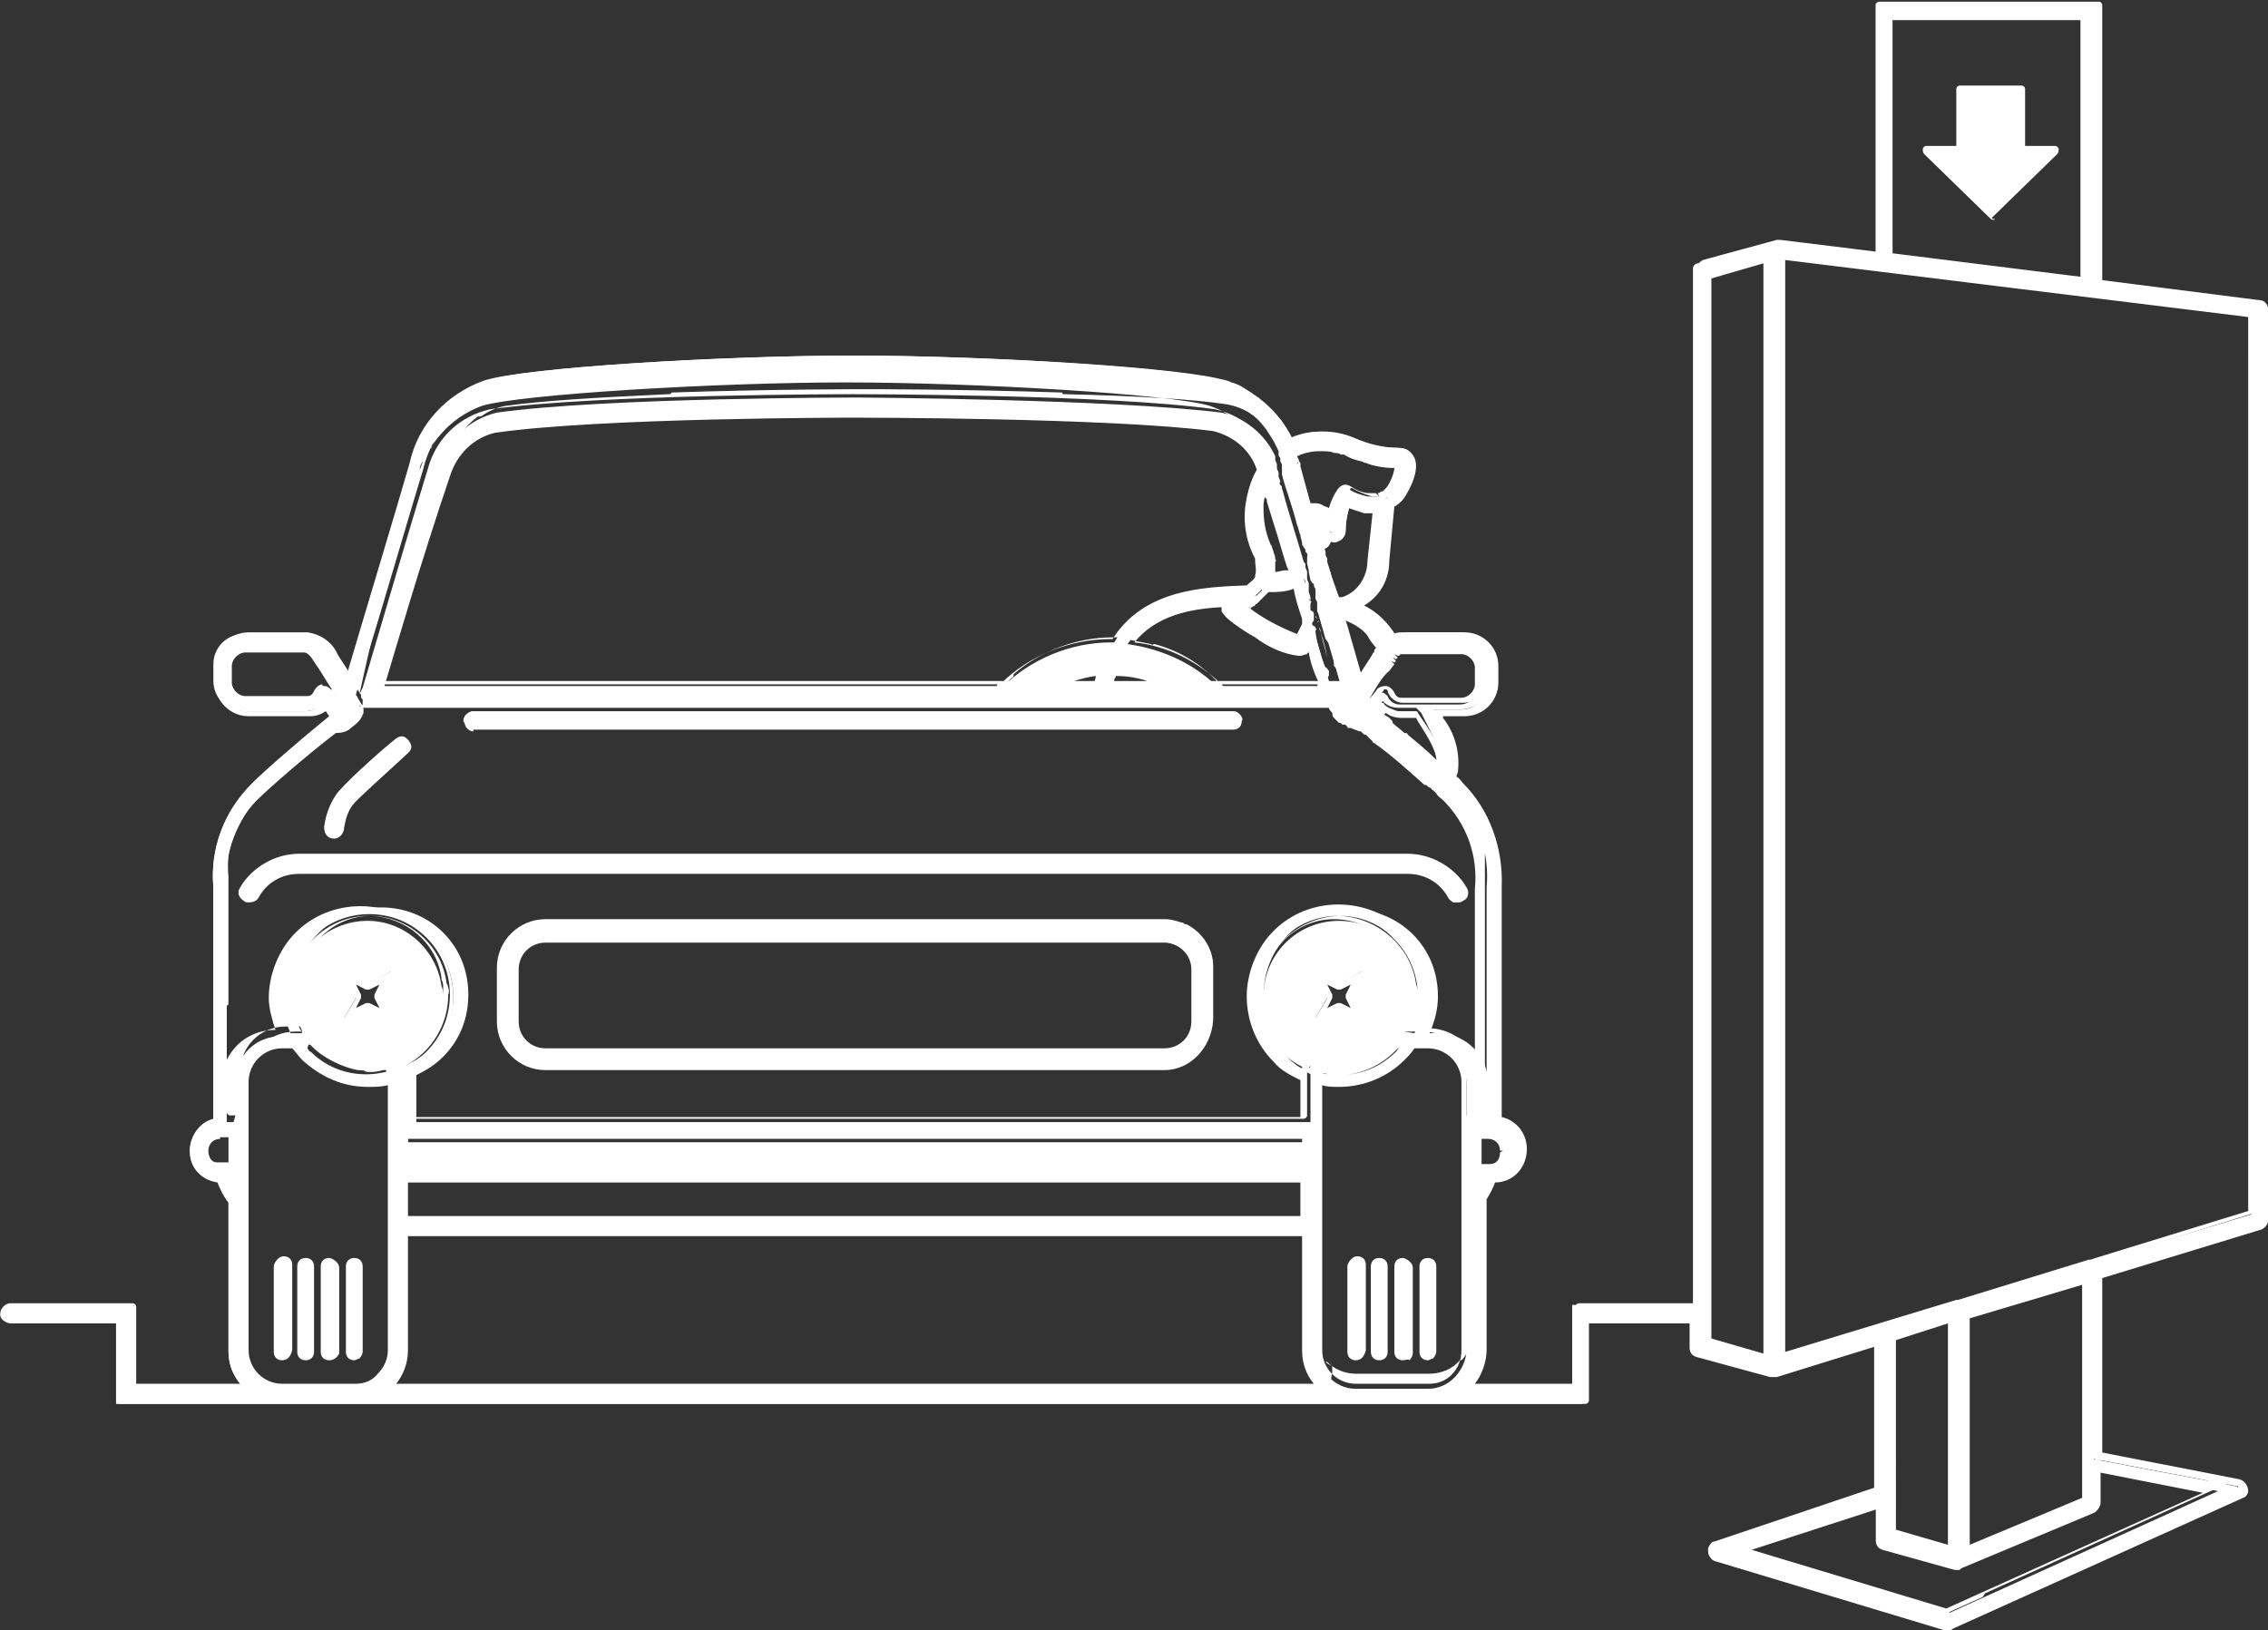 <?xml version="1.0" encoding="utf-8"?>
<!-- Generator: Adobe Illustrator 27.0.0, SVG Export Plug-In . SVG Version: 6.00 Build 0)  -->
<svg version="1.1" id="Layer_1" xmlns="http://www.w3.org/2000/svg" xmlns:xlink="http://www.w3.org/1999/xlink" x="0px" y="0px"
	 viewBox="0 0 135.2 97.2" style="enable-background:new 0 0 135.2 97.2;" xml:space="preserve">
<rect x="0" y="0" width="135.2" height="97.2" fill="#333333" stroke="none"/>
<style type="text/css">
	.st0{fill:#FFFFFF;}
</style>
<g id="Group_2801" transform="translate(195.32 -1705.099)">
	<g id="Rectangle_847">
		<rect x="-171.3" y="1772.7" class="st0" width="0.1" height="0.8"/>
		<path class="st0" d="M-171.2,1773.7h-0.1c-0.1,0-0.2-0.1-0.2-0.2v-0.8c0-0.1,0.1-0.2,0.2-0.2h0.1c0.1,0,0.2,0.1,0.2,0.2v0.8
			C-171,1773.6-171.1,1773.7-171.2,1773.7z"/>
	</g>
	<g id="Path_2924">
		<path class="st0" d="M-180.6,1758.7c0.1,0,0.1,0,0.2,0c0.1,0,0.3-0.1,0.3-0.2c0.6-0.9,1.6-1.5,2.6-1.5h66.1c1.1,0,2.1,0.6,2.7,1.5
			c0,0.1,0.1,0.1,0.2,0.2v0h0.1c0.1,0,0.1,0,0.2-0.1c0.2-0.1,0.2-0.3,0.1-0.5c0,0,0,0,0,0c-0.7-1.2-1.9-1.9-3.3-1.9h-66.1
			c-1.4,0-2.6,0.7-3.3,1.9C-180.9,1758.3-180.8,1758.6-180.6,1758.7z M-108.3,1758.6c0,0,0.1-0.1,0.1-0.1
			C-108.2,1758.5-108.3,1758.5-108.3,1758.6C-108.3,1758.6-108.4,1758.6-108.3,1758.6C-108.4,1758.6-108.3,1758.6-108.3,1758.6z
			 M-108.7,1758.5C-108.7,1758.5-108.7,1758.5-108.7,1758.5C-108.7,1758.5-108.7,1758.5-108.7,1758.5L-108.7,1758.5L-108.7,1758.5z
			 M-177.5,1756.4h66.1c0.1,0,0.3,0,0.4,0c-0.1,0-0.3,0-0.4,0L-177.5,1756.4c-0.1,0-0.3,0-0.4,0
			C-177.8,1756.4-177.6,1756.4-177.5,1756.4L-177.5,1756.4z M-180.6,1758.6c0,0-0.1-0.1-0.1-0.1
			C-180.7,1758.5-180.6,1758.5-180.6,1758.6c0.1,0,0.2,0,0.2,0C-180.4,1758.6-180.5,1758.6-180.6,1758.6L-180.6,1758.6z
			 M-180.7,1758.2C-180.7,1758.2-180.7,1758.2-180.7,1758.2c0.2-0.3,0.4-0.5,0.6-0.8C-180.3,1757.7-180.5,1757.9-180.7,1758.2
			L-180.7,1758.2c0,0.1,0,0.1,0,0.2C-180.7,1758.3-180.7,1758.3-180.7,1758.2L-180.7,1758.2z"/>
		<path class="st0" d="M-180.5,1758.9c-0.1,0-0.2,0-0.3-0.1c0,0,0,0,0,0c-0.3-0.2-0.4-0.5-0.2-0.8c0.7-1.2,2.1-2,3.5-2h66.1
			c1.4,0,2.8,0.8,3.5,2c0.2,0.3,0.1,0.7-0.2,0.8c-0.1,0.1-0.2,0.1-0.3,0.1h-0.1c-0.1,0-0.1,0-0.2,0c-0.1-0.1-0.2-0.1-0.3-0.3
			c-0.5-0.9-1.4-1.4-2.4-1.4h-66.1c-1,0-1.9,0.5-2.4,1.4C-180,1758.8-180.2,1758.9-180.5,1758.9
			C-180.5,1758.9-180.5,1758.9-180.5,1758.9z M-180.5,1758.3C-180.5,1758.3-180.5,1758.3-180.5,1758.3c0.1,0,0.1,0,0.1,0
			c0.6-1,1.7-1.6,2.8-1.6h66.1c1.1,0,2.1,0.6,2.8,1.5c0.1,0,0.1,0,0.2,0.1c0,0,0,0,0,0c0,0,0,0,0,0c0,0,0,0,0,0c0,0,0-0.1,0.1-0.1
			c-0.5-0.9-1.5-1.5-2.5-1.7c-0.1,0.1-0.1,0.1-0.2,0.1l0,0l0,0c0,0,0,0,0,0c-0.1,0-0.2,0-0.3,0h-66.1c-0.1,0-0.3,0-0.4,0
			c-0.1,0-0.2,0-0.2-0.1c-0.7,0.1-1.3,0.4-1.8,0.9c0,0.1,0,0.1-0.1,0.2C-180.1,1757.8-180.3,1758.1-180.5,1758.3z"/>
	</g>
	<g id="Path_2925">
		<path class="st0" d="M-124.8,1760.6C-124.8,1760.6-124.8,1760.5-124.8,1760.6c-0.1-0.1-0.2-0.1-0.2-0.1c-0.3-0.1-0.6-0.2-0.9-0.2
			h-36.9c-1.4,0-2.6,1.2-2.6,2.6v3.2c0,1.4,1.2,2.6,2.6,2.6h36.9c1.4,0,2.6-1.2,2.6-2.6v-3.2C-123.3,1761.9-123.9,1761-124.8,1760.6
			z M-162.8,1760.4h36.9c0.3,0,0.5,0.1,0.8,0.1c0,0,0.1,0,0.1,0c0,0-0.1,0-0.1,0c-0.3-0.1-0.5-0.1-0.8-0.1L-162.8,1760.4
			c-1.2,0-2.2,0.8-2.5,2C-165,1761.2-164,1760.4-162.8,1760.4L-162.8,1760.4z M-125.9,1768.6h-36.9c-0.9,0-1.8-0.5-2.2-1.3
			c0.4,0.8,1.3,1.3,2.2,1.3L-125.9,1768.6c0.4,0,0.8-0.1,1.2-0.3C-125.1,1768.4-125.5,1768.6-125.9,1768.6L-125.9,1768.6z
			 M-124,1766c0,1-0.8,1.9-1.9,1.9h-36.9c-1,0-1.9-0.9-1.9-1.9v-3.1c0-1,0.8-1.9,1.9-1.9h29.6l-0.1,0l7.2,0h0.1c0.1,0,0.1,0,0.2,0
			c1,0.1,1.7,0.9,1.7,1.9V1766z"/>
		<path class="st0" d="M-125.9,1768.9h-36.9c-1.6,0-2.9-1.3-2.9-2.9v-3.2c0-1.6,1.3-2.9,2.9-2.9h36.9c0.4,0,0.7,0.1,1,0.2
			c0.1,0,0.1,0,0.2,0.1l0.1,0c1,0.5,1.6,1.5,1.6,2.5v3.2C-123.1,1767.6-124.4,1768.9-125.9,1768.9z M-163.9,1768
			c0.3,0.2,0.7,0.3,1.1,0.3h36.9c0.4,0,0.7-0.1,1.1-0.3c0.1,0,0.2,0,0.2,0c0.6-0.4,1.1-1.2,1.1-2v-3.1c0-0.9-0.5-1.7-1.3-2.1
			c0,0,0,0,0,0l0,0c-0.1,0.1-0.1,0.1-0.2,0.1l0,0c0,0,0,0,0,0l0,0c0,0,0,0,0,0l0,0c0,0,0,0,0,0l0,0c0,0-0.1,0-0.1,0
			c-0.2-0.1-0.5-0.1-0.7-0.1h-36.9c-1.1,0-2,0.8-2.2,1.8v0l0,0c0,0.1-0.1,0.1-0.1,0.2c0,0.1,0,0.2,0,0.3v3.1c0,0.3,0.1,0.7,0.2,1
			c0.1,0,0.1,0.1,0.2,0.1v0l0,0l0,0C-164.6,1767.5-164.3,1767.8-163.9,1768z M-124.8,1760.6
			C-124.8,1760.6-124.8,1760.6-124.8,1760.6C-124.8,1760.6-124.8,1760.6-124.8,1760.6L-124.8,1760.6L-124.8,1760.6z M-162.8,1768.2
			c-1.2,0-2.1-1-2.1-2.1v-3.2c0-1.2,1-2.1,2.1-2.1h29.6c0,0,0.1,0,0.1,0l7.2,0c0.1,0,0.2,0,0.2,0c1.1,0.1,1.9,1,1.9,2.1v3.2v0
			c0,1.2-1,2.1-2.1,2.1H-162.8z M-162.8,1761.3c-0.9,0-1.6,0.7-1.6,1.6v3.1c0,0.9,0.7,1.6,1.6,1.6h36.9c0.9,0,1.6-0.7,1.6-1.6v-3.1
			c0-0.8-0.6-1.5-1.5-1.6c-0.1,0-0.1,0-0.2,0l-7.3,0c0,0,0,0,0,0c0,0-0.1,0-0.1,0H-162.8z M-124,1766L-124,1766L-124,1766z"/>
	</g>
	<g id="Path_2926">
		<path class="st0" d="M-175.4,1754.8L-175.4,1754.8c0.2,0,0.4-0.1,0.4-0.3c0.1-0.5,0.2-1,0.5-1.4c0.2-0.3,2.1-2.1,3.3-3.1
			c0.1-0.1,0.1-0.2,0.1-0.2c0-0.1,0-0.2-0.1-0.3c-0.1-0.1-0.2-0.1-0.2-0.1c-0.1,0-0.2,0-0.3,0.1c-0.9,0.8-3.1,2.8-3.4,3.3
			c-0.4,0.5-0.6,1.1-0.7,1.7C-175.8,1754.6-175.6,1754.8-175.4,1754.8C-175.4,1754.8-175.4,1754.8-175.4,1754.8z"/>
		<path class="st0" d="M-175.4,1755.1L-175.4,1755.1c-0.4,0-0.6-0.3-0.6-0.7c0.1-0.7,0.3-1.3,0.7-1.9c0.3-0.5,2.5-2.5,3.5-3.3
			c0.1-0.1,0.3-0.2,0.4-0.2c0.2,0,0.3,0.1,0.4,0.2c0.1,0.1,0.2,0.3,0.2,0.4c0,0.2-0.1,0.3-0.2,0.4c-1.4,1.3-3.1,2.8-3.3,3.1
			c-0.3,0.4-0.4,0.8-0.5,1.3C-174.8,1754.8-175.1,1755.1-175.4,1755.1C-175.4,1755.1-175.4,1755.1-175.4,1755.1z M-175.4,1754.6
			L-175.4,1754.6c0.1,0,0.1,0,0.1-0.1c0.1-0.5,0.3-1.1,0.6-1.5c0.3-0.4,2.4-2.3,3.4-3.2c0,0,0,0,0-0.1c0,0,0-0.1,0-0.1
			c0,0,0,0-0.1,0c0,0-0.1,0-0.1,0c-1.4,1.2-3.1,2.8-3.4,3.2c-0.3,0.5-0.5,1-0.6,1.6C-175.5,1754.5-175.4,1754.6-175.4,1754.6z"/>
	</g>
	<g id="Path_2927">
		<path class="st0" d="M-113.1,1780.3c-0.1,0-0.3,0.1-0.3,0.3c0,0,0,0,0,0v5.1c0,0.1,0.1,0.3,0.3,0.3c0,0,0,0,0,0
			c0.2,0,0.3-0.1,0.3-0.3v-5.1C-112.8,1780.4-112.9,1780.3-113.1,1780.3z"/>
		<path class="st0" d="M-113.1,1786.2C-113.1,1786.2-113.1,1786.2-113.1,1786.2c-0.3,0-0.5-0.2-0.5-0.5v-5.1c0-0.3,0.2-0.5,0.5-0.5
			c0,0,0,0,0,0c0.3,0,0.5,0.2,0.5,0.5v5.1C-112.6,1786-112.8,1786.2-113.1,1786.2z M-113.1,1780.5
			C-113.1,1780.5-113.1,1780.5-113.1,1780.5l0,5.1L-113.1,1780.5C-113.1,1780.5-113.1,1780.5-113.1,1780.5L-113.1,1780.5z"/>
	</g>
	<g id="Path_2928">
		<path class="st0" d="M-111.7,1780.3c-0.1,0-0.3,0.1-0.3,0.3c0,0,0,0,0,0v5.1c0,0.1,0.1,0.3,0.3,0.3c0,0,0,0,0,0h0
			c0.1,0,0.3-0.1,0.3-0.3c0,0,0,0,0,0v-5.1C-111.4,1780.4-111.5,1780.3-111.7,1780.3C-111.7,1780.3-111.7,1780.3-111.7,1780.3z"/>
		<path class="st0" d="M-111.7,1786.2C-111.7,1786.2-111.7,1786.2-111.7,1786.2c-0.3,0-0.5-0.2-0.5-0.5v-5.1c0-0.3,0.2-0.5,0.5-0.5
			c0,0,0,0,0,0h0c0,0,0,0,0,0c0.1,0,0.3,0.1,0.4,0.2s0.2,0.2,0.2,0.4v5.1c0,0.1-0.1,0.3-0.2,0.4
			C-111.4,1786.1-111.5,1786.2-111.7,1786.2z M-111.7,1780.5C-111.7,1780.5-111.7,1780.5-111.7,1780.5l0,5.1L-111.7,1780.5
			C-111.6,1780.5-111.7,1780.5-111.7,1780.5L-111.7,1780.5z"/>
	</g>
	<g id="Path_2929">
		<path class="st0" d="M-114.5,1780.3c-0.1,0-0.3,0.1-0.3,0.3c0,0,0,0,0,0v5.1c0,0.1,0.1,0.3,0.3,0.3c0,0,0,0,0,0
			c0.1,0,0.3-0.1,0.3-0.3c0,0,0,0,0,0v-5.1C-114.2,1780.4-114.4,1780.3-114.5,1780.3C-114.5,1780.3-114.5,1780.3-114.5,1780.3z"/>
		<path class="st0" d="M-114.5,1786.2C-114.5,1786.2-114.5,1786.2-114.5,1786.2c-0.3,0-0.5-0.2-0.5-0.5v-5.1c0-0.1,0.1-0.3,0.2-0.4
			c0.1-0.1,0.2-0.2,0.4-0.2c0,0,0,0,0,0l0,0c0.3,0,0.5,0.2,0.5,0.5v5.1C-114,1786-114.2,1786.2-114.5,1786.2z M-114.5,1780.5
			C-114.5,1780.5-114.5,1780.5-114.5,1780.5l0,5.1L-114.5,1780.5C-114.5,1780.5-114.5,1780.5-114.5,1780.5L-114.5,1780.5z"/>
	</g>
	<g id="Path_2930">
		<path class="st0" d="M-110.2,1780.3c-0.2,0-0.3,0.1-0.3,0.3v5.1c0,0.2,0.1,0.3,0.3,0.3c0.1,0,0.3-0.1,0.3-0.3c0,0,0,0,0,0v-5.1
			C-110,1780.4-110.1,1780.3-110.2,1780.3C-110.2,1780.3-110.2,1780.3-110.2,1780.3z"/>
		<path class="st0" d="M-110.2,1786.2C-110.2,1786.2-110.2,1786.2-110.2,1786.2c-0.3,0-0.5-0.2-0.5-0.5v-5.1c0-0.3,0.2-0.5,0.5-0.5
			c0,0,0,0,0,0l0,0c0.3,0,0.5,0.2,0.5,0.5v5.1c0,0.1-0.1,0.3-0.2,0.4C-110,1786.1-110.1,1786.2-110.2,1786.2z M-110.2,1780.5
			C-110.3,1780.5-110.3,1780.5-110.2,1780.5l0,5.1L-110.2,1780.5C-110.2,1780.5-110.2,1780.5-110.2,1780.5L-110.2,1780.5z"/>
	</g>
	<g id="Path_2931">
		<path class="st0" d="M-177.1,1780.3c-0.1,0-0.3,0.1-0.3,0.3c0,0,0,0,0,0v5.1c0,0.1,0.1,0.3,0.3,0.3c0,0,0,0,0,0
			c0.2,0,0.3-0.1,0.3-0.3v-5.1C-176.8,1780.4-176.9,1780.3-177.1,1780.3z"/>
		<path class="st0" d="M-177.1,1786.2C-177.1,1786.2-177.1,1786.2-177.1,1786.2c-0.3,0-0.5-0.2-0.5-0.5v-5.1c0-0.3,0.2-0.5,0.5-0.5
			c0,0,0,0,0,0c0.3,0,0.5,0.2,0.5,0.5v5.1C-176.6,1786-176.8,1786.2-177.1,1786.2z M-177.1,1780.5
			C-177.1,1780.5-177.1,1780.5-177.1,1780.5l0,5.1L-177.1,1780.5C-177.1,1780.5-177.1,1780.5-177.1,1780.5L-177.1,1780.5z"/>
	</g>
	<g id="Path_2932">
		<path class="st0" d="M-175.7,1780.3c-0.1,0-0.3,0.1-0.3,0.3c0,0,0,0,0,0v5.1c0,0.1,0.1,0.3,0.3,0.3c0,0,0,0,0,0
			c0.1,0,0.3-0.1,0.3-0.3c0,0,0,0,0,0v-5.1C-175.4,1780.4-175.5,1780.3-175.7,1780.3C-175.7,1780.3-175.7,1780.3-175.7,1780.3z"/>
		<path class="st0" d="M-175.7,1786.2C-175.7,1786.2-175.7,1786.2-175.7,1786.2c-0.3,0-0.5-0.2-0.5-0.5v-5.1c0-0.3,0.2-0.5,0.5-0.5
			c0,0,0,0,0,0h0c0,0,0,0,0,0c0.1,0,0.3,0.1,0.4,0.2s0.2,0.2,0.2,0.4v5.1C-175.2,1786-175.4,1786.2-175.7,1786.2z M-175.7,1780.5
			C-175.7,1780.5-175.7,1780.5-175.7,1780.5l0,5.1L-175.7,1780.5C-175.6,1780.5-175.7,1780.5-175.7,1780.5L-175.7,1780.5z"/>
	</g>
	<g id="Path_2933">
		<path class="st0" d="M-178.5,1780.3c-0.1,0-0.3,0.1-0.3,0.3c0,0,0,0,0,0v5.1c0,0.1,0.1,0.3,0.3,0.3c0,0,0,0,0,0
			c0.1,0,0.3-0.1,0.3-0.3c0,0,0,0,0,0v-5.1C-178.2,1780.4-178.4,1780.3-178.5,1780.3C-178.5,1780.3-178.5,1780.3-178.5,1780.3z"/>
		<path class="st0" d="M-178.5,1786.2C-178.5,1786.2-178.5,1786.2-178.5,1786.2c-0.3,0-0.5-0.2-0.5-0.5v-5.1c0-0.1,0.1-0.3,0.2-0.4
			c0.1-0.1,0.2-0.2,0.4-0.2c0,0,0,0,0,0l0,0c0.3,0,0.5,0.2,0.5,0.5v5.1C-178,1786-178.2,1786.2-178.5,1786.2z M-178.5,1780.5
			C-178.5,1780.5-178.5,1780.5-178.5,1780.5l0,5.1L-178.5,1780.5C-178.5,1780.5-178.5,1780.5-178.5,1780.5L-178.5,1780.5z"/>
	</g>
	<g id="Path_2934">
		<path class="st0" d="M-174.2,1780.3c-0.2,0-0.3,0.1-0.3,0.3v5.1c0,0.2,0.1,0.3,0.3,0.3c0.1,0,0.3-0.1,0.3-0.3c0,0,0,0,0,0v-5.1
			C-174,1780.4-174.1,1780.3-174.2,1780.3C-174.2,1780.3-174.2,1780.3-174.2,1780.3z"/>
		<path class="st0" d="M-174.2,1786.2C-174.2,1786.2-174.2,1786.2-174.2,1786.2c-0.3,0-0.5-0.2-0.5-0.5v-5.1c0-0.3,0.2-0.5,0.5-0.5
			c0,0,0,0,0,0l0,0c0.3,0,0.5,0.2,0.5,0.5v5.1c0,0.1-0.1,0.3-0.2,0.4C-174,1786.1-174.1,1786.2-174.2,1786.2z M-174.2,1780.5
			C-174.3,1780.5-174.3,1780.5-174.2,1780.5l0,5.1L-174.2,1780.5C-174.2,1780.5-174.2,1780.5-174.2,1780.5L-174.2,1780.5z"/>
	</g>
	<g id="Path_2935">
		<path class="st0" d="M-167.1,1748.4h45.3c0.2,0,0.3-0.1,0.3-0.3c0-0.1,0-0.2-0.1-0.2c-0.1-0.1-0.1-0.1-0.2-0.1h-45.3
			c-0.2,0-0.3,0.1-0.3,0.3c0,0.1,0,0.2,0.1,0.2C-167.3,1748.4-167.2,1748.4-167.1,1748.4z M-167.1,1747.9h45.3c0.1,0,0.1,0,0.1,0.1
			c0,0-0.1-0.1-0.1-0.1L-167.1,1747.9L-167.1,1747.9z M-167.2,1747.9c-0.1,0-0.1,0.1-0.2,0.2c0,0,0,0.1,0,0.1c0,0,0-0.1,0-0.1
			C-167.3,1748-167.3,1747.9-167.2,1747.9L-167.2,1747.9z"/>
		<path class="st0" d="M-167.1,1748.7C-167.1,1748.7-167.1,1748.7-167.1,1748.7c-0.2,0-0.3-0.1-0.4-0.2c-0.1-0.1-0.1-0.3-0.2-0.4
			c0-0.3,0.2-0.5,0.5-0.6l45.4,0c0.2,0,0.3,0.1,0.4,0.2c0.1,0.1,0.2,0.3,0.1,0.4c0,0.3-0.2,0.5-0.5,0.5H-167.1z M-167.1,1748.4
			L-167.1,1748.4L-167.1,1748.4C-167.1,1748.4-167.1,1748.4-167.1,1748.4z M-167.1,1748.2h45.3c0,0,0,0,0,0L-167.1,1748.2
			C-167.1,1748.2-167.1,1748.2-167.1,1748.2z M-167.1,1748.2L-167.1,1748.2C-167.1,1748.2-167.1,1748.2-167.1,1748.2L-167.1,1748.2z
			"/>
	</g>
	<g id="Path_2936">
		<path class="st0" d="M-60.7,1723.1l-9.7-1.2v-16.6h-13.1v15l-6-0.7c0,0,0,0-0.1,0c0,0,0,0,0,0c0,0,0,0-0.1,0l-4.4,1.2
			c-0.2,0-0.3,0.2-0.3,0.3v61.8h-7.2v4.9h-6.8c0.7-0.6,1.1-1.4,1.1-2.3v-9.1c0.2-0.4,0.4-0.7,0.6-1.1h0.1c0.9,0,1.7-0.8,1.7-1.7
			v-0.1c0-0.9-0.7-1.6-1.5-1.7v-14c0.2-2.2-0.6-4.4-2.2-6c-0.1-0.1-0.3-0.3-0.5-0.5c0.1-0.1,0.2-0.3,0.2-0.5c0.1-1.1-0.2-2.3-1-3.1
			c0,0,0,0,0,0c0.1-0.1,0.1-0.2,0.1-0.3h1.5c1,0,1.8-0.8,1.8-1.8v-1c0-1-0.8-1.8-1.8-1.8h-3.5c-0.3,0-0.5,0.1-0.7,0.2
			c-0.5-0.9-1.3-1.7-2.3-2.1c1.1-0.5,1.8-1.6,1.8-2.8l0.3-3.3c0,0,0,0,0,0c0.2-0.1,0.4-0.2,0.6-0.4c0.2-0.2,1-1.5,0.7-2.2
			c-0.1-0.3-0.4-0.4-0.7-0.4h0c-1,0-1.9-0.2-2.8-0.6c-1.2-0.5-2.5-0.5-3.7,0.1c-0.8-1.6-2.2-2.9-3.9-3.5c-2.4-0.8-14.3-1.5-22-1.5
			s-19.6,0.7-22,1.5c-2.2,0.8-3.9,2.6-4.4,4.9c-0.8,2.8-2.8,9.4-3.8,12.8c-0.4-0.6-0.8-1.2-1-1.5c-0.3-0.6-0.9-1.1-1.6-1.1h-3.5
			c-1,0-1.8,0.8-1.8,1.8v1c0,1,0.8,1.8,1.8,1.8h3.7c0.4,0,0.7-0.2,1-0.4l0.5,0.8c-1.7,1.3-4,3.3-4.8,4.1c-1.6,1.6-2.4,3.8-2.2,6v14
			c-0.8,0.2-1.4,0.8-1.4,1.7v0.1c0,0.9,0.7,1.7,1.6,1.7c0.2,0.5,0.4,0.9,0.7,1.3v8.9c0,0.9,0.4,1.7,1.1,2.3h-7v-4.9h-7.3
			c-0.2,0-0.4,0.2-0.4,0.4c0,0.2,0.2,0.4,0.4,0.4h6.5v4.9h87.4v-4.9h6.5v1.6c0,0.2,0.1,0.3,0.3,0.3l4.4,1.2c0,0,0.1,0,0.1,0l0.1,0v0
			l0,0l6.2-1.9v8.9l-9.7,3.3c-0.1,0-0.2,0.1-0.2,0.3c0,0.1,0,0.2,0,0.3c0,0.1,0.1,0.1,0.2,0.2l13.6,4.1c0,0,0.1,0,0.1,0l0,0
			c0.1,0,0.1,0,0.1,0l17.3-7.8c0.1,0,0.2-0.1,0.2-0.3c0-0.2-0.1-0.4-0.3-0.4l-8.4-1.6V1781l9.6-3c0.2,0,0.3-0.2,0.3-0.3v-54.2
			C-60.4,1723.3-60.5,1723.2-60.7,1723.1z M-105.6,1773.7L-105.6,1773.7c0,0.6-0.4,1-0.9,1c0,0-0.1,0-0.1,0h-0.7v-2h0.7
			C-106,1772.7-105.6,1773.2-105.6,1773.7z M-107,1772L-107,1772z M-107.1,1756.5c-0.1-0.8-0.3-1.5-0.7-2.2
			C-107.4,1755-107.2,1755.7-107.1,1756.5z M-109.5,1750.9c0,0.1,0,0.1-0.1,0.2c-0.8-0.7-1.9-1.6-2.9-2.5l-0.1-0.1l-0.1-0.1
			l-0.2-0.2l-0.1-0.1l-0.1-0.1c-0.1-0.1-0.2-0.2-0.3-0.3l0.5-0.8c0.3,0.3,0.6,0.4,1,0.4h1l0.1,0.1l0.1,0.1l0.1,0.1
			C-109.9,1749-109.3,1750-109.5,1750.9z M-109.7,1751.9C-109.7,1751.9-109.7,1751.9-109.7,1751.9c-0.1-0.1-0.1-0.1-0.1-0.1
			L-109.7,1751.9L-109.7,1751.9z M-110,1751.6C-110,1751.6-110,1751.6-110,1751.6c-0.1-0.1-0.1-0.1-0.1-0.1c-0.5-0.4-1-0.9-1.6-1.4
			c0.6,0.5,1.1,0.9,1.6,1.4L-110,1751.6L-110,1751.6z M-112.7,1749.3c-0.1-0.1-0.3-0.2-0.4-0.3l0,0l0,0L-112.7,1749.3z
			 M-113.4,1748.7l0.2,0.2l0.1,0l-0.1,0C-113.3,1748.8-113.4,1748.8-113.4,1748.7L-113.4,1748.7L-113.4,1748.7z M-113.5,1748.6
			C-113.5,1748.6-113.5,1748.6-113.5,1748.6L-113.5,1748.6L-113.5,1748.6z M-112.7,1744.7L-112.7,1744.7l0.1-0.1
			c0-0.1,0.1-0.1,0.1-0.2l0,0l0,0c0,0,0,0,0,0l0,0c0,0,0,0,0,0c0-0.1,0.1-0.1,0.2-0.2c0,0,0.1,0,0.1-0.1c0,0,0.1,0,0.1-0.1
			c0.1-0.1,0.2-0.1,0.3-0.1h3.5c0.6,0,1.1,0.5,1.1,1.1v1c0,0.6-0.5,1.1-1.1,1.1h-3.6c-0.3,0-0.6-0.2-0.7-0.5
			c-0.1-0.1-0.2-0.2-0.3-0.2c-0.1,0-0.3,0-0.3,0.2l-0.7,1c-0.1-0.2-0.1-0.4-0.2-0.6C-113.6,1746.1-113.1,1745.3-112.7,1744.7
			L-112.7,1744.7z M-113.8,1748.4C-113.8,1748.4-113.9,1748.4-113.8,1748.4C-113.9,1748.5-113.9,1748.5-113.8,1748.4
			C-113.9,1748.5-113.9,1748.5-113.8,1748.4C-113.9,1748.4-113.8,1748.4-113.8,1748.4L-113.8,1748.4z M-114,1748.4L-114,1748.4
			C-114.1,1748.4-114.1,1748.3-114,1748.4l-0.1-0.1L-114,1748.4L-114,1748.4L-114,1748.4z M-113.6,1742.8c0.2,0.3,0.4,0.6,0.6,0.8
			l0.1,0.1c0,0,0,0-0.1,0.1c0,0.1-0.1,0.1-0.1,0.2c0,0,0,0.1-0.1,0.1s0,0.1-0.1,0.1c0,0,0,0,0,0c-0.2,0.3-0.5,0.8-1,1.6
			c-0.3-0.9-0.6-2.1-1-3.4l0-0.1l0-0.1l-0.1-0.3l0-0.1l0,0c0.2,0,0.4,0.1,0.5,0.1C-114.4,1742.1-114,1742.4-113.6,1742.8
			L-113.6,1742.8z M-114.7,1746.5L-114.7,1746.5L-114.7,1746.5z M-114.8,1746.7L-114.8,1746.7l-0.1,0.3l0,0c0,0,0,0,0,0
			C-114.9,1746.9-114.8,1746.8-114.8,1746.7L-114.8,1746.7z M-113.5,1738.4c0,1.1-0.7,2.1-1.7,2.5c-0.1,0-0.1,0-0.2,0h-0.1
			c0,0-0.1,0-0.1,0h0l0-0.1l-0.1-0.3l0-0.1l0-0.1c-0.2-0.6-0.3-1.1-0.5-1.7l0-0.1l0-0.1l-0.1-0.2l0-0.1l0-0.1l-0.2-0.6
			c0,0.1,0.1,0.1,0.2,0.1c0.1,0,0.2,0,0.2,0c0.1,0,0.1-0.1,0.1-0.2c0-0.1,0-0.2,0-0.2c-0.1-0.2-0.1-0.3,0-0.3
			c0.2,0.3,0.4,0.5,0.6,0.4c0.3-0.1,0.3-0.4,0.3-0.5c0-0.5,0.1-1.1,0.3-1.6c0.3,0.2,0.7,0.3,1.1,0.4c0.2,0,0.4,0,0.6,0
			c0,0,0.1,0,0.1,0L-113.5,1738.4z M-116.3,1741.5L-116.3,1741.5C-116.3,1741.5-116.2,1741.5-116.3,1741.5L-116.3,1741.5
			C-116.2,1741.5-116.3,1741.5-116.3,1741.5L-116.3,1741.5z M-116.2,1741.6L-116.2,1741.6L-116.2,1741.6L-116.2,1741.6z
			 M-116.3,1741.1L-116.3,1741.1C-116.3,1741.1-116.3,1741.1-116.3,1741.1L-116.3,1741.1L-116.3,1741.1z M-116.3,1741L-116.3,1741
			L-116.3,1741L-116.3,1741z M-116.3,1741.2L-116.3,1741.2L-116.3,1741.2L-116.3,1741.2L-116.3,1741.2
			C-116.3,1741.2-116.3,1741.2-116.3,1741.2L-116.3,1741.2C-116.3,1741.2-116.3,1741.2-116.3,1741.2L-116.3,1741.2z M-116.3,1741.2
			L-116.3,1741.2L-116.3,1741.2l0.1,0.1l0,0c0,0,0,0,0,0C-116.2,1741.3-116.3,1741.3-116.3,1741.2
			C-116.3,1741.3-116.3,1741.3-116.3,1741.2C-116.3,1741.2-116.3,1741.2-116.3,1741.2L-116.3,1741.2z M-116.2,1741.6L-116.2,1741.6
			L-116.2,1741.6L-116.2,1741.6C-116.2,1741.6-116.2,1741.6-116.2,1741.6C-116.2,1741.6-116.2,1741.6-116.2,1741.6L-116.2,1741.6z
			 M-116.2,1741.7L-116.2,1741.7l0.1,0.2l0,0.1l0,0.1c0.1,0.3,0.2,0.6,0.3,0.9c-0.1-0.3-0.2-0.6-0.3-0.9c0,0,0-0.1,0-0.1
			c0,0,0-0.1,0-0.1C-116.1,1741.9-116.1,1741.8-116.2,1741.7L-116.2,1741.7L-116.2,1741.7z M-116.2,1741.7L-116.2,1741.7
			L-116.2,1741.7L-116.2,1741.7z M-116.5,1740.6L-116.5,1740.6L-116.5,1740.6L-116.5,1740.6L-116.5,1740.6z M-116.5,1740.5
			C-116.5,1740.5-116.5,1740.4-116.5,1740.5c-0.1-0.2-0.1-0.3-0.1-0.4c0,0,0-0.1,0-0.1l0,0.1L-116.5,1740.5L-116.5,1740.5z
			 M-116.7,1731.7L-116.7,1731.7L-116.7,1731.7c0.3,0,0.6,0,0.9,0.1c0.1,0,0.3,0.1,0.4,0.1c0.1,0,0.1,0,0.2,0.1
			c0.3,0.1,0.7,0.3,1,0.4c0.1,0,0.2,0.1,0.3,0.1c0.6,0.1,1.2,0.2,1.8,0.2c0.1,0,0.1,0,0.1,0c0.1,0.3-0.4,1.3-0.6,1.6
			c0,0-0.1,0.1-0.1,0.1c0,0-0.1,0.1-0.1,0.1s-0.1,0-0.1,0.1c-0.1,0-0.1,0.1-0.2,0.1c0,0-0.1,0-0.1,0s-0.1,0-0.1,0
			c-0.2,0-0.3,0-0.5,0c-0.4-0.1-0.8-0.2-1.2-0.5c-0.2-0.1-0.3,0-0.4,0.1c-0.3,0.5-0.5,1.1-0.5,1.6c-0.1-0.3-0.3-0.5-0.6-0.6l0,0
			c-0.2-0.1-0.3-0.1-0.5-0.1c-0.1,0-0.2,0.1-0.3,0.1c-0.3-1-0.5-1.8-0.7-2.5c0,0,0,0,0,0c0,0,0-0.1,0-0.1s0-0.1,0-0.1
			c0-0.1,0-0.2-0.1-0.2c0,0,0-0.1,0-0.1s0-0.1,0-0.1c0-0.1,0-0.1-0.1-0.2C-117.9,1731.8-117.3,1731.7-116.7,1731.7L-116.7,1731.7z
			 M-116.9,1739c0-0.1-0.1-0.2-0.1-0.3c0,0,0,0,0,0l0,0L-116.9,1739z M-117.1,1738.4L-117.1,1738.4L-117.1,1738.4L-117.1,1738.4z
			 M-117.2,1738.3C-117.2,1738.3-117.2,1738.4-117.2,1738.3L-117.2,1738.3C-117.2,1738.4-117.2,1738.3-117.2,1738.3L-117.2,1738.3z
			 M-117.7,1736.3c0-0.1,0-0.1-0.1-0.2c-0.2-0.7-0.4-1.2-0.5-1.8c0.2,0.5,0.3,1.1,0.5,1.8L-117.7,1736.3z M-118.7,1732.9
			c0,0.1,0,0.1,0.1,0.2l0,0.1l0,0.1l0,0.1c0,0,0-0.1,0-0.1s0-0.1,0-0.1s0,0,0-0.1C-118.7,1733.1-118.7,1733-118.7,1732.9
			c0,0,0-0.1,0-0.1C-118.8,1732.9-118.8,1732.9-118.7,1732.9L-118.7,1732.9z M-119,1732.1C-119,1732.1-119,1732.1-119,1732.1
			C-119,1732.1-119,1732.1-119,1732.1L-119,1732.1L-119,1732.1z M-119.7,1730.9c-0.4-0.5-0.8-1-1.3-1.3
			C-120.5,1729.9-120.1,1730.3-119.7,1730.9L-119.7,1730.9z M-122.7,1728.6c0.6,0.2,1.1,0.5,1.6,0.9
			C-121.6,1729.1-122.1,1728.8-122.7,1728.6c-0.4-0.1-0.8-0.2-1.2-0.3C-123.4,1728.4-123.1,1728.5-122.7,1728.6L-122.7,1728.6z
			 M-166.3,1728.6c0.2-0.1,0.3-0.1,0.5-0.1C-165.9,1728.5-166.1,1728.6-166.3,1728.6c0,0-0.1,0-0.1,0
			C-166.3,1728.7-166.3,1728.6-166.3,1728.6L-166.3,1728.6z M-170.3,1733.1c0-0.2,0.1-0.4,0.2-0.5
			C-170.2,1732.8-170.2,1732.9-170.3,1733.1c-0.1,0.3-0.2,0.6-0.3,0.9L-170.3,1733.1z M-174.8,1746.8c-0.1,0.3-0.1,0.5-0.2,0.6l0,0
			C-175,1747.3-174.9,1747.1-174.8,1746.8C-174.9,1746.8-174.9,1746.8-174.8,1746.8L-174.8,1746.8z M-174.9,1748.3L-174.9,1748.3
			L-174.9,1748.3L-174.9,1748.3z M-176.2,1744.6l0.1,0.2L-176.2,1744.6c0-0.1-0.1-0.1-0.1-0.2
			C-176.2,1744.5-176.2,1744.5-176.2,1744.6L-176.2,1744.6z M-181.8,1745.9v-1c0-0.3,0.1-0.5,0.3-0.7c-0.2,0.2-0.3,0.5-0.3,0.7
			L-181.8,1745.9c0,0.4,0.2,0.8,0.6,1C-181.6,1746.7-181.8,1746.3-181.8,1745.9L-181.8,1745.9z M-176.3,1746.5
			c-0.1,0.3-0.4,0.5-0.7,0.6h-3.6c-0.2,0-0.3,0-0.4-0.1c0.1,0.1,0.3,0.1,0.4,0.1h3.6C-176.7,1747-176.4,1746.8-176.3,1746.5
			C-176.3,1746.5-176.3,1746.4-176.3,1746.5C-176.3,1746.4-176.3,1746.5-176.3,1746.5L-176.3,1746.5z M-176.1,1746.3
			c0,0-0.1,0-0.1,0.1C-176.2,1746.3-176.1,1746.3-176.1,1746.3L-176.1,1746.3L-176.1,1746.3z M-176.1,1746.2L-176.1,1746.2
			c-0.2,0-0.3,0.1-0.3,0.2c-0.1,0.3-0.4,0.5-0.6,0.5h-3.6c-0.6,0-1.1-0.5-1.1-1.1l0,0v-1c0-0.6,0.5-1.1,1.1-1.1h3.5
			c0.4,0,0.6,0.3,1,0.8c0.3,0.4,0.9,1.3,1.4,2.1l0,0l-0.2,0.6l0,0l0,0.1l0,0l0-0.1l-0.6-1C-175.8,1746.3-175.9,1746.2-176.1,1746.2
			L-176.1,1746.2z M-175.8,1746.4C-175.9,1746.4-175.9,1746.4-175.8,1746.4C-175.9,1746.4-175.9,1746.4-175.8,1746.4l0.4,0.6
			L-175.8,1746.4z M-181.5,1773.5v1.2h-0.7c0,0,0,0,0,0c0,0-0.1,0-0.1,0c0,0-0.1,0-0.1,0c-0.4-0.1-0.7-0.5-0.7-0.9v-0.1
			c0-0.5,0.4-1,1-1h0.7L-181.5,1773.5z M-181.5,1772h-0.4l0-6.2l0,6.2L-181.5,1772L-181.5,1772z M-181.4,1772h-0.1l0,0h-0.3l0-14
			c-0.2-2,0.6-4,2-5.5c0.8-0.8,3.1-2.8,4.8-4.1c0,0-0.1,0-0.1,0l0,0c0,0,0.1,0,0.1,0l0,0c0,0,0,0,0,0h0c0.3,0,0.5-0.1,0.8-0.3
			c0.6-0.4,0.6-0.7,0.5-0.9l-0.3-0.5c0-0.1-0.1-0.1-0.1-0.2l0,0l-0.1-0.1l0.1-0.4l-0.1,0.4c0,0,0,0.1,0.1,0.1
			c0.1-0.4,0.3-0.9,0.4-1.4c1.1-3.5,2.8-9.4,3.6-12c0.5-2.1,1.9-3.7,3.9-4.4c2.2-0.8,14.2-1.5,21.8-1.5s19.5,0.7,21.8,1.5
			c1.6,0.6,2.8,1.7,3.5,3.3c0,0,0,0.1,0,0.1c0,0,0,0.1,0,0.1c0,0.1,0.1,0.2,0.1,0.2c0,0,0,0.1,0,0.1c0,0,0,0.1,0,0.1l0.1,0.2
			c0,0,0,0.1,0,0.1s0,0.1,0,0.1s0,0.1,0,0.1s0,0.1,0,0.1c0,0,0,0.1,0,0.1l0,0.1c0.2,0.8,0.6,1.8,0.9,3c0.1,0.2,0.1,0.4,0.2,0.6
			c0,0.2,0.1,0.3,0.1,0.5c0,0,0,0,0,0l0,0v0c0,0.1,0,0.1,0.1,0.2c0,0.1,0.1,0.1,0.1,0.2c0,0.1,0,0.1,0.1,0.2l0.1,0.3l0.1,0.2
			c0,0.1,0,0.1,0.1,0.2c0.1,0.3,0.2,0.6,0.3,0.9c0,0,0,0.1,0,0.1c0,0,0,0.1,0,0.1c0,0.1,0.1,0.2,0.1,0.3c0,0.1,0,0.1,0,0.1
			c0,0,0,0.1,0,0.1v0c0,0,0,0.1,0,0.1s0,0.1,0,0.1c0,0.1,0.1,0.2,0.1,0.2c0,0,0,0,0,0c0,0,0,0,0,0c0,0,0,0,0,0c0,0,0,0,0,0.1
			c0,0,0,0,0,0c0,0,0,0,0,0c0,0,0,0,0,0.1c0,0,0,0,0,0c0,0,0,0,0,0l0,0.1c0,0,0,0.1,0,0.1l0,0v0l0,0.1v0c0,0,0,0,0,0c0,0,0,0,0,0.1
			c0,0,0,0,0,0.1c0,0,0,0.1,0,0.1s0,0.1,0,0.1c0,0,0,0.1,0,0.1c0.5,1.8,1,3.4,1.3,4.5v0l0,0c-0.1,0.1-0.1,0.2-0.2,0.3l0,0
			c-0.2-0.3-0.4-0.6-0.6-0.9c0,0,0,0,0,0.1l0-0.1l-0.2-0.3l0-0.2l0,0.2c0.1,0.1,0.1,0.2,0.2,0.3c-0.2-0.7-0.6-1.9-1-3.4
			c0-0.1-0.1-0.2-0.1-0.2c0,0,0,0,0,0c0,0,0-0.1,0-0.1c0,0,0-0.1,0-0.1c0,0,0,0,0,0c0,0,0,0,0,0l0-0.1l0-0.1c0,0,0,0,0,0
			s0-0.1,0-0.1l0-0.1c0,0,0,0,0,0h0l0-0.1c0,0,0,0,0,0c0,0,0,0,0-0.1c0,0,0,0,0-0.1c0,0,0-0.1,0-0.1c0,0,0,0,0,0l0,0l0-0.1
			c0,0,0,0,0,0.1c0,0,0-0.1,0.1-0.1c0,0-0.1,0-0.1-0.1l0,0c0,0-0.1,0-0.1-0.1l0.1,0.1c0,0,0-0.1,0-0.1c0,0,0-0.1,0-0.1l-0.1-0.3
			c0,0,0-0.1,0-0.1s0-0.1,0-0.1c0,0,0-0.1,0-0.1c0,0,0-0.1,0-0.1c0-0.1,0-0.1,0-0.1c0-0.1-0.1-0.2-0.1-0.3c0,0,0-0.1,0-0.1
			c0,0,0,0,0,0c0,0,0-0.1,0-0.1c0,0,0,0,0-0.1c0,0,0,0,0-0.1c0-0.1-0.1-0.2-0.1-0.3c0-0.1,0-0.1,0-0.1c0-0.1,0-0.1-0.1-0.2
			c-0.4-1.4-0.9-2.9-1.3-4.4c0-0.1,0-0.1-0.1-0.2s0-0.1,0-0.2c0-0.1-0.1-0.2-0.1-0.3c0,0,0-0.1,0-0.1c0,0,0-0.1,0-0.1
			c0-0.1-0.1-0.2-0.1-0.3v0c0,0,0-0.1,0-0.1c0,0,0-0.1,0-0.1c0-0.1-0.1-0.2-0.1-0.3c0,0,0-0.1,0-0.1c0,0,0-0.1,0-0.1
			c-0.6-1.3-1.8-2.3-3.2-2.6c-6.4-0.8-21.4-0.9-21.6-0.9s-15.2,0-21.6,0.9c-1.7,0.4-3,1.7-3.5,3.3c-1.8,5.8-3.7,12.2-4,13.4
			l-0.1,0.5h58c0,0-0.1-0.1-0.1-0.1h-57.8l0,0h57.8l0.1,0.1h0.1l0.1,0.2c0-0.1-0.1-0.1-0.1-0.2h-0.1c0.1,0.2,0.2,0.3,0.3,0.5v0l0,0
			c0,0.1,0,0.2,0.1,0.2c0.1,0.1,0.1,0.2,0.2,0.2c0,0,0,0,0.1,0.1c0,0,0.1,0,0.1,0.1c0.1,0,0.1,0.1,0.2,0.1l0,0l0,0l0,0c0,0,0,0,0,0
			l0,0l0,0l-0.1-0.2l0,0l0.1,0.2c0.1,0,0.1,0.1,0.2,0.1c0.1,0.1,0.2,0.1,0.4,0.1c0.1,0,0.1,0,0.1,0h0.1c0,0,0,0,0,0l0,0l0.1,0.1
			l0.1,0.1c0,0,0,0,0,0c0,0,0.1,0,0.1-0.1c-0.1-0.1-0.1-0.1-0.2-0.2l0,0c0.1,0.1,0.1,0.1,0.2,0.2l0.1-0.1l0.1,0.1c0,0,0,0-0.1-0.1
			l-0.1,0.1l0.1,0.1l0,0l0,0l-0.1,0.1c0,0,0.1,0,0.1,0.1l0.2,0.2c0,0,0.1,0.1,0.1,0.1c0,0,0.1,0,0.1,0.1c1,0.8,2.1,1.8,3,2.5
			c0,0,0.1,0.1,0.1,0.1c0,0,0.1,0.1,0.1,0.1c0.1,0.1,0.1,0.1,0.2,0.2c0,0,0,0,0.1,0.1c0,0,0.1,0.1,0.1,0.1c0.2,0.2,0.4,0.4,0.6,0.5
			c1.4,1.4,2.1,3.4,2,5.5v13.9h-0.1l0,0h-0.1l0,0h0.1v-2.4c0-1.6-1.3-3-3-3h-0.5c0.3-0.7,0.5-1.4,0.5-2.2c0-1.4-0.5-2.7-1.5-3.7
			c-2-2-5.4-2-7.4,0c-1,1-1.5,2.3-1.5,3.7c0,1.4,0.5,2.7,1.5,3.7c0.5,0.5,1.1,0.9,1.7,1.1c0,0.1,0,0.2,0,0.3v2.4l0,0l-24.9,0h-4.1
			l-24.7,0v0.1l0,0v-0.1l0,0v-2.4c0-0.1,0-0.2,0-0.4c0.6-0.3,1.1-0.6,1.6-1.1c1-1,1.5-2.3,1.5-3.7c0-1.4-0.5-2.7-1.5-3.7
			c-2-2-5.4-2-7.4,0c-1,1-1.5,2.3-1.5,3.7c0,0.8,0.2,1.5,0.5,2.2h-0.4c-1.6,0-3,1.3-3,3L-181.4,1772L-181.4,1772L-181.4,1772z
			 M-173.9,1747.1c0.1,0.1,0.1,0.2,0.1,0.2c0,0.1,0.1,0.2,0,0.3c0-0.1,0-0.2,0-0.2L-173.9,1747.1z M-115.1,1747.8L-115.1,1747.8
			c0,0-0.1-0.1-0.1-0.1L-115.1,1747.8z M-115.1,1747.7C-115.1,1747.7-115.1,1747.7-115.1,1747.7
			C-115.1,1747.7-115.1,1747.7-115.1,1747.7L-115.1,1747.7z M-116.6,1742.8l-0.1-0.3c0-0.1,0-0.1,0-0.2v0c0,0.1,0,0.2,0,0.2
			C-116.6,1742.6-116.6,1742.7-116.6,1742.8c0.2,0.5,0.3,1,0.4,1.5L-116.6,1742.8z M-116.4,1745.9L-116.4,1745.9L-116.4,1745.9
			L-116.4,1745.9z M-116.4,1745.7L-116.4,1745.7L-116.4,1745.7L-116.4,1745.7L-116.4,1745.7z M-116.7,1746.3L-116.7,1746.3
			L-116.7,1746.3L-116.7,1746.3h-5.8c-1.5-1.6-3.5-2.5-5.6-2.8l0,0l0,0l0,0c1.5-2.2,4.1-2.5,6.2-2.6c0,0,0.1,0,0.1,0c0,0,0,0-0.1,0
			h0c-0.1,0-0.1,0.1-0.1,0.1c0,0-0.1,0-0.1,0.1c-0.1,0.1-0.1,0.2-0.1,0.2c0,0.1,0.1,0.2,0.1,0.2c0,0,0.8,0.7,1.8,1.2
			c0.7,0.6,1.6,0.9,2.4,1.1h0c0.1,0,0.2,0,0.3,0c0.1,0,0.2-0.1,0.2-0.2c0.1-0.1,0.1-0.2,0.2-0.3l0,0l0,0c0.1,0.9,0.3,1.8,0.8,2.5
			l0,0v0L-116.7,1746.3z M-116.5,1746.1l-0.1,0.2l0,0L-116.5,1746.1z M-125.2,1746.3h-4.1c0,0,0,0.1,0,0.1l0,0l0-0.1l0,0
			c0.1-0.2,0.1-0.5,0.2-0.7c0-0.1,0.1-0.3,0.1-0.4c0,0,0,0,0,0h0v0v0C-127.6,1745.2-126.3,1745.6-125.2,1746.3L-125.2,1746.3
			L-125.2,1746.3L-125.2,1746.3L-125.2,1746.3C-125.2,1746.3-125.2,1746.3-125.2,1746.3L-125.2,1746.3z M-135.6,1746.1
			c0,0-0.1,0.1-0.1,0.2h-37c0.5-1.8,2.2-7.6,3.9-12.9c0.4-1.4,1.5-2.5,2.9-2.8c6.3-0.8,21.3-0.9,21.5-0.9s15.2,0,21.4,0.8
			c1.3,0.3,2.4,1.3,2.8,2.6c0,0,0-0.1,0.1-0.1c-0.1-0.2-0.1-0.3-0.2-0.4c0.1,0.1,0.1,0.3,0.2,0.4c0,0,0,0.1-0.1,0.1c0,0,0,0.1,0,0.1
			c-0.1,0.2-0.2,0.4-0.3,0.5c0.1-0.2,0.2-0.4,0.3-0.5c0,0,0-0.1,0-0.1c-0.4,0.7-0.7,1.4-0.8,2.2c0,1,0.2,2,0.6,2.9l0.1,0.1
			c0.1,0.3,0.1,0.6,0,1c0,0.1,0,0.2,0,0.2c0,0,0,0,0.1-0.1c0,0,0,0-0.1,0.1c0,0,0,0,0,0v0c-0.2,0.2-0.4,0.4-0.7,0.7l0,0
			c-2.6,0.1-6.1,0.2-7.9,3.2l0,0l0,0c0,0,0,0,0,0c-0.1,0-0.2,0-0.2,0C-131.5,1743.4-133.9,1744.4-135.6,1746.1L-135.6,1746.1z
			 M-129.5,1745.2L-129.5,1745.2z M-129.9,1746.3L-129.9,1746.3C-129.9,1746.3-129.9,1746.3-129.9,1746.3h-3.1c0,0-0.1,0.1-0.1,0.1
			c0,0,0.1-0.1,0.1-0.1h0c1-0.6,2.2-1,3.4-1.1c0,0,0,0,0-0.1c0,0,0,0,0,0.1h0c0,0.1-0.1,0.2-0.1,0.3
			C-129.8,1745.7-129.8,1746-129.9,1746.3L-129.9,1746.3z M-133.2,1746.3L-133.2,1746.3c0.2-0.1,0.4-0.2,0.6-0.3
			C-132.9,1746.1-133,1746.2-133.2,1746.3L-133.2,1746.3z M-135.2,1746c-0.1,0.1-0.2,0.2-0.3,0.3l0,0
			C-135.5,1746.2-135.4,1746.1-135.2,1746L-135.2,1746z M-171.1,1740.5c-0.8,2.8-1.5,5-1.7,5.9h0
			C-172.6,1745.6-171.9,1743.3-171.1,1740.5L-171.1,1740.5z M-173.4,1746.6l-0.1,0.2L-173.4,1746.6c0,0,0.6-2.2,1.5-5.1
			C-172.8,1744.4-173.4,1746.5-173.4,1746.6L-173.4,1746.6z M-123,1730.4c0.3,0.1,0.6,0.2,0.9,0.4
			C-122.3,1730.6-122.7,1730.5-123,1730.4c-6.3-0.8-21.3-0.9-21.5-0.9s-15.2,0-21.5,0.9c-0.5,0.1-0.9,0.3-1.3,0.6
			c0.4-0.3,0.8-0.5,1.3-0.6c6.3-0.8,21.3-0.9,21.5-0.9S-129.3,1729.6-123,1730.4L-123,1730.4z M-132.6,1729.3
			c3.6,0.1,7.2,0.3,9.6,0.6c1.1,0.2,2.1,0.9,2.7,1.8c-0.6-0.9-1.6-1.6-2.7-1.8C-125.3,1729.6-128.9,1729.4-132.6,1729.3
			L-132.6,1729.3z M-166,1729.9c-0.5,0.1-1,0.3-1.5,0.6C-167,1730.2-166.5,1730-166,1729.9c2.4-0.3,6.1-0.5,9.7-0.6
			C-159.9,1729.4-163.6,1729.6-166,1729.9L-166,1729.9z M-119.6,1735c0.1,0.2,0.1,0.4,0.2,0.7l0.1,0.3l0.1,0.3
			c0.3,0.9,0.5,1.8,0.8,2.6l0,0.1l0,0.1l0,0.1c-0.1,0-0.1,0-0.2,0.1c0,0-0.1,0-0.1,0s-0.1,0-0.1,0c-0.2,0.1-0.4,0.1-0.7,0.1
			c0,0-0.1,0-0.1,0s-0.1,0-0.1,0v0l0-0.1c0-0.1,0-0.3,0-0.4c0-0.1,0-0.2,0-0.2c0,0,0,0,0,0c0,0,0-0.1,0-0.1c0,0,0,0,0,0
			c0,0,0-0.1,0-0.1l0,0l0-0.1c0-0.1,0-0.2-0.1-0.3l0-0.1l0-0.1c0,0,0-0.1-0.1-0.2c0-0.1-0.1-0.1-0.1-0.2c-0.3-0.7-0.4-1.5-0.4-2.2
			c0.1-0.5,0.2-1,0.4-1.4c0.1,0.2,0.1,0.4,0.2,0.5l0.1,0.2C-119.7,1734.8-119.6,1734.9-119.6,1735L-119.6,1735z M-119.7,1732.7
			c0,0.1,0.1,0.2,0.1,0.2c0,0,0,0.1,0,0.1c0,0,0,0,0,0l0,0c0,0,0-0.1,0-0.1C-119.6,1732.9-119.6,1732.8-119.7,1732.7L-119.7,1732.7z
			 M-119.4,1733.5L-119.4,1733.5C-119.4,1733.5-119.4,1733.5-119.4,1733.5L-119.4,1733.5L-119.4,1733.5z M-119.4,1733.6
			c0,0,0,0.1,0,0.1c0,0.1,0.1,0.2,0.1,0.4c0,0,0,0,0,0.1l0-0.1c0-0.1-0.1-0.2-0.1-0.4L-119.4,1733.6z M-117.5,1742l0,0.1
			c0,0,0,0.1,0,0.1s0,0.1,0,0.1c0,0,0-0.1,0.1-0.1c0,0,0,0.1-0.1,0.1l0,0.1c-0.1,0.1-0.1,0.2-0.2,0.4c-0.1,0.1-0.1,0.2-0.2,0.3
			c0,0,0,0.1-0.1,0.1s0,0.1,0,0.1h0c-0.4,0-1.7-0.5-3.7-2l0,0c2,1.5,3.2,2,3.7,2h0c0,0,0-0.1,0-0.1l0.1-0.1c0.1-0.1,0.1-0.2,0.2-0.3
			c0.1-0.1,0.1-0.2,0.2-0.3c0,0,0-0.1,0-0.1c-0.1,0.2-0.3,0.5-0.4,0.7c0,0,0,0.1-0.1,0.1c0,0,0,0.1,0,0.1c0,0-0.1,0-0.1,0
			c-1.2-0.4-2.4-1-3.4-1.9c0.2-0.1,0.3-0.2,0.4-0.3c0,0,0.1,0,0.1-0.1l0.1-0.1c0.1-0.1,0.1-0.1,0.2-0.1c0,0,0.1,0,0.1-0.1
			c0,0,0.1,0,0.1-0.1c0.2-0.1,0.3-0.3,0.5-0.5c0,0-0.1,0-0.1,0l0,0c0,0,0.1,0,0.1,0c0,0,0.1-0.1,0.1-0.1c0,0,0,0,0,0c0,0,0,0,0,0
			c0,0-0.1,0.1-0.1,0.1h0.1c0.6,0,1.2-0.1,1.7-0.3c0,0,0-0.1,0-0.1l0,0l0,0.1l0,0c0,0,0,0,0,0
			C-117.9,1740.6-117.7,1741.3-117.5,1742L-117.5,1742z M-118,1739.8L-118,1739.8c0.1,0.3,0.2,0.7,0.3,1
			C-117.8,1740.5-117.9,1740.2-118,1739.8L-118,1739.8z M-117.5,1739.9c0,0,0,0.1,0,0.1c0,0,0,0.1,0,0.1c0,0.1,0,0.1,0.1,0.2
			c0,0,0,0.1,0,0.1s0,0.1,0,0.1l0,0.1l0-0.1l0-0.1l0-0.1l-0.1-0.2l0-0.1L-117.5,1739.9l-0.1-0.3l0,0l0,0l0,0c0,0,0,0,0,0
			C-117.5,1739.7-117.5,1739.8-117.5,1739.9L-117.5,1739.9z M-117.2,1743.1c0,0.1,0,0.1,0,0.2
			C-117.2,1743.2-117.2,1743.1-117.2,1743.1C-117.2,1743.1-117.2,1743.1-117.2,1743.1C-117.2,1743.1-117.2,1743.1-117.2,1743.1
			L-117.2,1743.1z M-117.3,1742.2C-117.3,1742.1-117.3,1742.1-117.3,1742.2L-117.3,1742.2L-117.3,1742.2L-117.3,1742.2z
			 M-117.6,1739.5C-117.6,1739.5-117.6,1739.5-117.6,1739.5L-117.6,1739.5L-117.6,1739.5L-117.6,1739.5L-117.6,1739.5L-117.6,1739.5
			z M-117.6,1739.4L-117.6,1739.4L-117.6,1739.4L-117.6,1739.4C-117.6,1739.4-117.6,1739.3-117.6,1739.4L-117.6,1739.4
			C-117.6,1739.4-117.6,1739.4-117.6,1739.4C-117.6,1739.4-117.6,1739.4-117.6,1739.4L-117.6,1739.4z M-117.6,1739.3l0-0.1
			L-117.6,1739.3L-117.6,1739.3L-117.6,1739.3z M-122,1741.5c0,0,0.5,0.4,1.2,0.8C-121.5,1741.9-122,1741.5-122,1741.5
			c-0.1-0.1-0.1-0.2,0-0.3c0,0,0,0,0,0c0,0,0,0,0,0C-122.1,1741.3-122.1,1741.4-122,1741.5C-122,1741.5-122,1741.5-122,1741.5
			L-122,1741.5z M-128.8,1743.5L-128.8,1743.5L-128.8,1743.5c1.8-2.9,5.2-3,7.7-3.1c0,0,0.1,0,0.1-0.1c0,0-0.1,0.1-0.1,0.1
			C-123.6,1740.4-127,1740.6-128.8,1743.5z M-128.2,1743.6c0.5,0.1,1.1,0.2,1.6,0.3C-127.1,1743.7-127.7,1743.6-128.2,1743.6
			L-128.2,1743.6z M-128.2,1743.5L-128.2,1743.5L-128.2,1743.5L-128.2,1743.5z M-121,1740.9L-121,1740.9L-121,1740.9L-121,1740.9
			L-121,1740.9z M-121.7,1740.8L-121.7,1740.8c-0.5,0-1,0-1.5,0.1C-122.7,1740.9-122.2,1740.8-121.7,1740.8L-121.7,1740.8z
			 M-121.7,1740.9L-121.7,1740.9c0,0-0.1,0.1-0.1,0.1C-121.8,1741-121.8,1741-121.7,1740.9L-121.7,1740.9z M-120.8,1740.8
			C-120.8,1740.8-120.8,1740.8-120.8,1740.8L-120.8,1740.8L-120.8,1740.8L-120.8,1740.8z M-120.8,1740.3L-120.8,1740.3
			c0.1-0.1,0.2-0.2,0.3-0.3C-120.6,1740.1-120.7,1740.2-120.8,1740.3L-120.8,1740.3z M-120.1,1739.5c0,0,0-0.1,0-0.1
			c0-0.1,0-0.3,0-0.4c0,0.1,0,0.3,0,0.4C-120.1,1739.4-120.1,1739.5-120.1,1739.5L-120.1,1739.5z M-119.1,1734.5l0-0.1
			C-119.1,1734.4-119.1,1734.4-119.1,1734.5c0.4,1.2,0.7,2.3,1.1,3.4C-118.4,1736.8-118.7,1735.6-119.1,1734.5L-119.1,1734.5z
			 M-120.2,1738.3L-120.2,1738.3c-0.1-0.1-0.1-0.2-0.1-0.3C-120.3,1738.1-120.3,1738.1-120.2,1738.3L-120.2,1738.3z M-120.8,1735.9
			c0-0.2,0-0.3,0-0.5c0-0.1,0-0.2,0.1-0.4c0,0.1,0,0.2-0.1,0.4C-120.9,1735.5-120.8,1735.7-120.8,1735.9L-120.8,1735.9z
			 M-129,1745.1C-129.1,1745.2-129.1,1745.2-129,1745.1C-129.1,1745.2-129.1,1745.2-129,1745.1L-129,1745.1z M-128.9,1745
			L-128.9,1745c1.3,0,2.7,0.4,3.8,1.2l0,0C-126.2,1745.5-127.6,1745.1-128.9,1745L-128.9,1745z M-117.2,1743.2
			C-117.2,1743.2-117.1,1743.2-117.2,1743.2L-117.2,1743.2C-117.1,1743.2-117.2,1743.2-117.2,1743.2L-117.2,1743.2z M-117,1741.3
			L-117,1741.3C-117,1741.3-117,1741.4-117,1741.3L-117,1741.3z M-117,1741.5L-117,1741.5L-117,1741.5l0-0.1l0,0c0,0,0,0,0,0
			C-117,1741.5-117,1741.5-117,1741.5L-117,1741.5z M-117,1741.4C-117,1741.4-117,1741.4-117,1741.4L-117,1741.4
			C-117,1741.4-117,1741.4-117,1741.4L-117,1741.4z M-116.9,1741.7L-116.9,1741.7L-116.9,1741.7L-116.9,1741.7
			C-116.9,1741.7-116.9,1741.7-116.9,1741.7L-116.9,1741.7z M-116.9,1741.5L-116.9,1741.5L-116.9,1741.5L-116.9,1741.5z
			 M-116.9,1741.7L-116.9,1741.7L-116.9,1741.7z M-116.9,1741.8L-116.9,1741.8C-116.9,1741.9-116.9,1741.9-116.9,1741.8
			c0,0.1,0,0.1,0.1,0.2l0,0.1l0-0.1L-116.9,1741.8L-116.9,1741.8L-116.9,1741.8z M-116.7,1742.3L-116.7,1742.3c0-0.1,0-0.1,0-0.2
			c0,0,0,0.1-0.1,0.1l0,0l0.1-0.1C-116.7,1742.2-116.7,1742.2-116.7,1742.3L-116.7,1742.3z M-116.7,1742.4L-116.7,1742.4
			L-116.7,1742.4C-116.7,1742.4-116.7,1742.4-116.7,1742.4L-116.7,1742.4z M-111.4,1767.4c-0.2,0.2-0.3,0.5-0.5,0.7
			c-1.3,1.3-3.1,1.7-4.8,1.3c0-0.2,0.1-0.4,0.1-0.6c0.2,0,0.3,0.1,0.5,0.1c0.1,0,0.3,0,0.4,0c0.1,0,0.1,0,0.2,0h0h0
			c1.3,0,2.5-0.6,3.4-1.6h-0.1l0,0h0c0,0,0.1-0.1,0.1-0.1h0.7l0,0h-0.7c0,0-0.1,0.1-0.1,0.1L-111.4,1767.4z M-116.3,1787.2
			c-0.4-0.4-0.6-1-0.6-1.6v-16c0,0,0-0.1,0-0.1l0,0c0,0,0,0.1,0,0.1v16C-116.9,1786.2-116.7,1786.7-116.3,1787.2L-116.3,1787.2z
			 M-171.2,1778.6L-171.2,1778.6L-171.2,1778.6L-171.2,1778.6h53.7l0,0l0,0v7c0,0.9,0.4,1.7,1.1,2.3h0l0.1,0.1l-0.1-0.1h-55.9
			l-0.1,0.1l0.1-0.1h0c0.7-0.6,1.1-1.4,1.1-2.3L-171.2,1778.6L-171.2,1778.6z M-177.6,1767.3h0.7l0,0H-177.6z M-177.8,1767.3h-0.8
			c-1.1,0-2.1,0.8-2.3,1.9c0.2-1.1,1.2-1.9,2.3-1.9L-177.8,1767.3L-177.8,1767.3z M-172,1765.8l-1.4-0.8l-1.4,0.8l0.8-1.4l-0.8-1.4
			l1.4,0.8l1.4-0.8l-0.8,1.4L-172,1765.8z M-171.5,1768.5c1.6-0.7,2.6-2.3,2.6-4c0-0.2,0-0.4-0.1-0.6c-0.3-2.2-2.2-3.9-4.4-3.9
			c-2.5,0-4.5,2-4.5,4.5c0,0.8,0.2,1.5,0.6,2.2h-0.7c-0.3-0.7-0.5-1.4-0.5-2.2c0-1.3,0.5-2.6,1.5-3.6c0.9-0.9,2.2-1.5,3.6-1.5
			c1.3,0,2.6,0.5,3.6,1.5c0.9,0.9,1.5,2.2,1.5,3.6c0,1.3-0.5,2.6-1.5,3.6c-0.4,0.4-0.9,0.8-1.5,1
			C-171.3,1768.8-171.4,1768.7-171.5,1768.5L-171.5,1768.5L-171.5,1768.5L-171.5,1768.5z M-176.7,1767.4c0.7,0.8,1.7,1.3,2.7,1.5
			c0.2,0,0.4,0,0.5,0.1c0,0,0.1,0,0.1,0c0,0,0,0,0,0c0,0,0,0,0,0c0.3,0,0.5,0,0.7-0.1c0.1,0,0.1,0,0.2-0.1s0.1,0,0.2,0l0,0l0,0l0,0
			l0,0c0.1,0.2,0.1,0.4,0.1,0.5c-1.8,0.5-3.6,0-4.9-1.3c-0.2-0.2-0.4-0.4-0.5-0.7L-176.7,1767.4z M-171.4,1768.9c0,0.1,0,0.1,0,0.2
			l0,0C-171.4,1769-171.4,1769-171.4,1768.9L-171.4,1768.9z M-171.4,1769.3c0,0.1,0,0.2,0,0.3v2.4l0,0v-2.4
			C-171.3,1769.5-171.3,1769.4-171.4,1769.3L-171.4,1769.3z M-146.7,1772.7h29.2v0.8h0.1l0,0h-0.1l0,0h-53.7v0.1h53.7l0,0h-53.8
			v-0.1h-0.1v-0.8h0.1v-0.1l0,0v0.1L-146.7,1772.7z M-142.3,1772.6L-142.3,1772.6z M-171.2,1774.7L-171.2,1774.7L-171.2,1774.7
			L-171.2,1774.7h-0.1v-0.5l0,0v0.5L-171.2,1774.7v-0.5l0,0v-0.1l0,0v0.1h53.7l0,0l0,0v0.5h0.1l0,0h-0.1l0,0L-171.2,1774.7z
			 M-171.3,1775.4L-171.3,1775.4v2.5h0.1v-2.5l0,0v-0.1l0,0v0.1h53.7v2.5h0.1l0,0h-0.1l0,0h-53.7v0.1h53.7l0,0h-53.8v-0.1h-0.1
			L-171.3,1775.4z M-116.8,1769.3c0-0.1,0-0.2,0-0.3C-116.8,1769.1-116.8,1769.2-116.8,1769.3L-116.8,1769.3z M-111.6,1766.7
			C-111.6,1766.7-111.6,1766.7-111.6,1766.7L-111.6,1766.7C-111.6,1766.7-111.6,1766.7-111.6,1766.7L-111.6,1766.7z M-114.1,1765.8
			l-1.4-0.8l-1.4,0.8l0.8-1.4l-0.8-1.4l1.4,0.8l1.4-0.8l-0.8,1.4L-114.1,1765.8z M-117.2,1768.6L-117.2,1768.6c0,0.1,0,0.1-0.1,0.2
			C-117.3,1768.7-117.2,1768.7-117.2,1768.6L-117.2,1768.6z M-111.6,1766.6L-111.6,1766.6L-111.6,1766.6c0.4-0.7,0.6-1.4,0.6-2.2
			c0-0.2,0-0.4-0.1-0.6c-0.3-2.2-2.2-3.8-4.4-3.8c-2.5,0-4.5,2-4.5,4.5c0,1.8,1,3.4,2.6,4.1c-0.1,0.2-0.1,0.4-0.2,0.6
			c-0.6-0.2-1.1-0.6-1.6-1.1c-0.9-0.9-1.5-2.2-1.5-3.6c0-1.3,0.5-2.6,1.5-3.6c0.9-0.9,2.2-1.5,3.6-1.5c1.3,0,2.6,0.5,3.6,1.5
			c0.9,0.9,1.5,2.2,1.5,3.6c0,0.8-0.2,1.5-0.5,2.2L-111.6,1766.6z M-180.9,1785.6v-16c0-0.2,0-0.3,0-0.5c0,0.2,0,0.3,0,0.5V1785.6
			c0,0.1,0,0.2,0,0.4C-180.9,1785.9-180.9,1785.7-180.9,1785.6L-180.9,1785.6z M-180.9,1786c0.1,0.4,0.3,0.8,0.5,1.1
			C-180.6,1786.8-180.8,1786.4-180.9,1786L-180.9,1786z M-174.2,1787.9h-4.4c-1.2,0-2.2-1-2.2-2.2v-16c0-1.2,1-2.2,2.2-2.2h0.8
			c0.2,0.3,0.4,0.6,0.7,0.8c1,1,2.3,1.5,3.7,1.5c0.5,0,0.9-0.1,1.4-0.2c0,0,0,0.1,0,0.1v16C-172,1786.8-173,1787.9-174.2,1787.9
			C-174.2,1787.9-174.2,1787.9-174.2,1787.9L-174.2,1787.9z M-172.5,1787.9c0.7-0.5,1.1-1.4,1.1-2.3v-7l0,0v7
			C-171.3,1786.5-171.8,1787.3-172.5,1787.9L-172.5,1787.9z M-172.4,1788L-172.4,1788l56.1,0l0,0H-172.4z M-116.3,1787.9
			c-0.2-0.2-0.4-0.4-0.5-0.6C-116.7,1787.5-116.5,1787.7-116.3,1787.9z M-110.2,1787.9h-4.3c-1.2,0-2.2-1-2.2-2.2c0,0,0,0,0,0v-16
			c0,0,0-0.1,0-0.1c0.4,0.1,0.9,0.2,1.3,0.2c1.4,0,2.7-0.6,3.7-1.5c0.2-0.2,0.5-0.5,0.7-0.8h0.9c1.2,0,2.2,1,2.2,2.2c0,0,0,0,0,0v16
			C-108,1786.8-108.9,1787.9-110.2,1787.9C-110.2,1787.9-110.2,1787.9-110.2,1787.9L-110.2,1787.9z M-107.9,1785.6v-16
			c0-1.3-1-2.3-2.3-2.3c0,0,0,0,0,0h-0.9l0,0h0.9c1.3,0,2.3,1,2.3,2.3L-107.9,1785.6c0,0.6-0.2,1.1-0.5,1.5
			C-108.1,1786.7-107.9,1786.2-107.9,1785.6L-107.9,1785.6z M-89.9,1786.2l-2-0.6L-89.9,1786.2L-89.9,1786.2L-89.9,1786.2z
			 M-93.5,1785.1v-63.6l3.6-1v65.7L-93.5,1785.1z M-89.9,1720.3l-3.7,1.1v63.7l0,0v-63.7L-89.9,1720.3L-89.9,1720.3L-89.9,1720.3z
			 M-89.8,1786.2L-89.8,1786.2l0-65.9h0V1786.2z M-70.6,1722.5L-70.6,1722.5L-70.6,1722.5l-0.3,0L-70.6,1722.5z M-70.9,1722.5
			L-70.9,1722.5l-0.2,0l-6.2-0.8l6.2,0.8l0.1,0L-70.9,1722.5L-70.9,1722.5z M-82.8,1720.4v-14.4h11.7v15.8l0,0L-82.8,1720.4
			L-82.8,1720.4L-82.8,1720.4z M-71.1,1721.9L-71.1,1721.9L-71.1,1721.9L-71.1,1721.9z M-82.8,1706H-71l0,0H-82.8L-82.8,1706z
			 M-82.8,1720.4L-82.8,1720.4L-82.8,1720.4L-82.8,1720.4z M-82.9,1721L-82.9,1721L-82.9,1721l-0.3,0L-82.9,1721z M-89.3,1786.2
			L-89.3,1786.2v-66l0,0V1786.2z M-89.2,1720.3l5.7,0.7l0.1,0l0.1,0l-0.1,0l-0.1,0L-89.2,1720.3L-89.2,1720.3L-89.2,1720.3z
			 M-92,1797.6L-92,1797.6l9.3,2.8L-92,1797.6z M-79.2,1801.4L-79.2,1801.4l2-0.9L-79.2,1801.4z M-62.8,1793.9L-62.8,1793.9
			l-0.7-0.1L-62.8,1793.9z M-70.3,1792.5L-70.3,1792.5l7.2,1.5l-16.1,7.3l-12.4-3.7l8.4-2.8v-0.1l-4.8,1.6l4.8-1.6v0.1l0,0v2.1
			c0,0.2,0.1,0.3,0.3,0.3l4.3,1.2c0,0,0.1,0,0.1,0c0,0,0,0,0,0h0.1v0c0,0,0,0,0,0l0,0h0l7.9-3.3c0.1-0.1,0.2-0.2,0.2-0.3
			L-70.3,1792.5L-70.3,1792.5l-0.1,2.2c0,0.1-0.1,0.2-0.2,0.2l-7.7,3.2l-0.2,0.1l-0.1,0h0c0,0,0,0-0.1,0l-0.1,0l0.1,0c0,0,0,0,0.1,0
			l0,0c0,0,0.1,0,0.1,0l0.2-0.1l7.7-3.2c0.1,0,0.2-0.1,0.2-0.2v-2.2L-70.3,1792.5L-70.3,1792.5L-70.3,1792.5z M-83,1797.1l1.5,0.4
			L-83,1797.1c-0.1,0-0.2-0.1-0.2-0.2v-2.1l0,0l0,0v2.1C-83.2,1796.9-83.1,1797-83,1797.1L-83,1797.1z M-78.8,1797.7L-78.8,1797.7
			L-78.8,1797.7l-3.8-1.1v-11.9l0.3-0.1l-0.3,0.1v11.9L-78.8,1797.7L-78.8,1797.7z M-78.8,1783L-78.8,1783L-78.8,1783l0.2-0.1h0
			l0.2-0.1h0l-0.2,0.1l0,0L-78.8,1783L-78.8,1783L-78.8,1783z M-78.8,1783l-0.3,0.1l-0.3,0.1l-0.3,0.1l0.3-0.1h0l0.3-0.1h0
			L-78.8,1783L-78.8,1783z M-79,1783.7h0.1v0l0,0v13.8l-3.6-1v-11.7L-79,1783.7z M-80.8,1783.6l-0.3,0.1l-1.8,0.6l0,0v0l1.8-0.6h0
			L-80.8,1783.6L-80.8,1783.6L-80.8,1783.6L-80.8,1783.6z M-78.3,1797.7v-14.2l0,0V1797.7z M-77.4,1783.2l0.3-0.1l0.3-0.1l5.6-1.7
			l0,0h0l0,0l0.1,0l0,0h0l0,0v13.2l-7.2,3v-14l0,0l0,0L-77.4,1783.2z M-78.2,1783.4L-78.2,1783.4L-78.2,1783.4L-78.2,1783.4z
			 M-72.7,1781.7l1.6-0.5l0,0L-72.7,1781.7z M-74.2,1795.9l-4,1.7l-0.1,0l0.1,0L-74.2,1795.9z M-71,1781.2L-71,1781.2L-71,1781.2
			L-71,1781.2z M-70.4,1780.4L-70.4,1780.4l-0.1,0c0,0,0,0-0.1,0l0,0c0,0,0.1,0,0.1,0L-70.4,1780.4L-70.4,1780.4l3-0.9L-70.4,1780.4
			z M-61.1,1777.5l-9.3,2.8l-0.1,0l-0.1,0l-0.2,0.1c0,0,0.1,0,0.1,0c0,0-0.1,0-0.1,0h0h0h0l-0.1,0l-0.1,0l-0.1,0l-5.3,1.6l-2.3,0.7
			h0l-0.5,0.2l-0.3,0.1l-0.3,0.1l-1.1,0.3l-0.3,0.1l-0.3,0.1l-1.5,0.5l-6.2,1.9v-65.7l5.7,0.7l0.1,0l0.1,0l0.3,0l0.1,0l0.1,0
			l11.7,1.4l0.1,0l0.1,0l0.3,0l0.1,0l0.1,0l9.3,1.1V1777.5z"/>
		<path class="st0" d="M-79.2,1802.3c-0.1,0-0.1,0-0.2,0l-13.6-4.1c-0.1,0-0.3-0.1-0.4-0.3c-0.1-0.1-0.1-0.3-0.1-0.5
			c0.1-0.2,0.2-0.4,0.4-0.4l9.5-3.2v-8.4l-5.8,1.8c0,0-0.1,0-0.1,0l-0.1,0c0,0,0,0,0,0c-0.1,0-0.1,0-0.2,0l-4.4-1.2
			c-0.3-0.1-0.4-0.3-0.4-0.6v-1.4h-6v4.6c0,0.1-0.1,0.2-0.2,0.2h-87.4c-0.1,0-0.2-0.1-0.2-0.2v-4.6h-6.3c-0.3,0-0.6-0.3-0.6-0.6
			c0-0.3,0.3-0.6,0.6-0.6h7.3c0.1,0,0.2,0.1,0.2,0.2v4.6h6.2c-0.5-0.6-0.7-1.3-0.7-2v-8.8c-0.3-0.4-0.5-0.8-0.6-1.2
			c-1-0.1-1.7-0.9-1.7-1.9c0-0.9,0.6-1.7,1.4-1.9V1758c-0.2-2.3,0.6-4.5,2.3-6.2c0.8-0.8,3-2.7,4.6-4l-0.2-0.3
			c-0.3,0.2-0.6,0.3-0.9,0.3h-3.7c-1.1,0-2-0.9-2-2v-1c0-1.1,0.9-2,2-2h3.5c0.8,0.1,1.5,0.6,1.8,1.3c0.1,0.2,0.4,0.6,0.7,1.1
			c1.1-3.6,2.8-9.6,3.6-12.3c0.6-2.4,2.3-4.3,4.5-5.1c2.4-0.8,14.3-1.5,22.1-1.5c7.7,0,19.7,0.7,22.1,1.5c1.7,0.6,3.1,1.8,3.9,3.4
			c1.2-0.5,2.5-0.5,3.7,0c0.9,0.4,1.8,0.6,2.7,0.6c0.4,0,0.7,0.2,0.9,0.6c0.4,0.9-0.6,2.4-0.7,2.5c-0.2,0.2-0.3,0.3-0.5,0.4
			l-0.3,3.2c0,1.1-0.5,2.1-1.5,2.7c0.8,0.4,1.4,1,1.9,1.8c0.2-0.1,0.4-0.1,0.6-0.2l3.5,0c1.1,0,2,0.9,2,2v1c0,1.1-0.9,2-2,2h-1.3
			c0,0,0,0,0,0.1c0.7,0.9,1,2,0.9,3.1c0,0.2-0.1,0.3-0.1,0.4c0.2,0.1,0.3,0.3,0.4,0.4c1.6,1.6,2.4,3.9,2.3,6.2l0,13.7
			c0.9,0.2,1.5,1,1.5,1.9c0,1.1-0.8,2-1.9,2c-0.1,0.3-0.3,0.7-0.5,1v9c0,0.7-0.3,1.5-0.7,2h6v-4.6c0-0.1,0.1-0.2,0.2-0.2h7v-61.6
			c0-0.3,0.2-0.5,0.4-0.6l4.4-1.2c0,0,0.1,0,0.1,0c0,0,0,0,0,0c0,0,0.1,0,0.1,0l5.7,0.7v-14.7c0-0.1,0.1-0.2,0.2-0.2h13.1
			c0.1,0,0.2,0.1,0.2,0.2v16.4l9.4,1.2c0,0,0,0,0,0c0.3,0,0.5,0.3,0.5,0.6v54.2c0,0.3-0.2,0.5-0.4,0.6l-9.5,2.9v10.4l8.2,1.6
			c0.3,0.1,0.5,0.4,0.5,0.7c0,0.2-0.2,0.4-0.3,0.4l-17.3,7.8C-79,1802.3-79.1,1802.3-79.2,1802.3
			C-79.2,1802.3-79.2,1802.3-79.2,1802.3z M-83.3,1784.8c0.1,0,0.1,0,0.1,0c0.1,0,0.1,0.1,0.1,0.2v8.9c0,0.1-0.1,0.2-0.2,0.2
			l-9.7,3.3c0,0-0.1,0-0.1,0.1c0,0,0,0.1,0,0.1c0,0,0,0,0.1,0l13.6,4.1c0,0,0.1,0,0.1,0l17.3-7.8c0,0,0.1,0,0.1-0.1
			c0-0.1,0-0.1-0.1-0.1l-8.4-1.6c-0.1,0-0.2-0.1-0.2-0.2V1781c0-0.1,0.1-0.2,0.2-0.2l9.6-3c0,0,0.1-0.1,0.1-0.1v-54.2
			c0-0.1,0-0.1-0.1-0.1l-9.7-1.2c-0.1,0-0.2-0.1-0.2-0.2v-16.3h-12.6v14.7c0,0.1,0,0.1-0.1,0.2c-0.1,0-0.1,0.1-0.2,0.1l-6-0.7
			c0,0-0.1,0-0.1,0l-4.3,1.2c0,0-0.1,0.1-0.1,0.1v61.8c0,0.1-0.1,0.2-0.2,0.2h-7v4.6c0,0.1-0.1,0.2-0.2,0.2h-6.8
			c-0.1,0-0.2-0.1-0.2-0.2s0-0.2,0.1-0.3c0.6-0.5,1-1.3,1-2.1v-9c0,0,0-0.1,0-0.1c0.2-0.3,0.4-0.7,0.5-1.1c0-0.1,0.1-0.2,0.2-0.2
			h0.1c0.8,0,1.4-0.6,1.4-1.4c0-0.8-0.6-1.4-1.3-1.5c-0.1,0-0.2-0.1-0.2-0.2v-14c0.2-2.2-0.6-4.3-2.1-5.8c-0.1-0.1-0.3-0.3-0.5-0.5
			c-0.1-0.1-0.1-0.2,0-0.3c0.1-0.1,0.1-0.2,0.2-0.4c0.1-1-0.2-2.1-0.9-2.9c-0.1-0.1-0.1-0.1-0.1-0.2c0-0.1,0.1-0.1,0.1-0.2
			c0,0,0,0,0,0c0-0.1,0-0.1,0.1-0.2c0,0,0.1-0.1,0.2-0.1h1.5c0.8,0,1.5-0.7,1.5-1.5v-1c0-0.8-0.7-1.5-1.5-1.5h-3.5
			c-0.2,0-0.4,0.1-0.6,0.2c-0.1,0-0.1,0-0.2,0c-0.1,0-0.1-0.1-0.2-0.1c-0.5-0.9-1.3-1.6-2.2-2c-0.1,0-0.2-0.1-0.2-0.2
			s0.1-0.2,0.1-0.2c1-0.5,1.6-1.5,1.6-2.6l0.3-3.3c0-0.1,0.1-0.2,0.1-0.2c0.2-0.1,0.4-0.2,0.5-0.4c0.2-0.2,0.9-1.4,0.6-2
			c-0.1-0.2-0.2-0.3-0.4-0.3c-1,0-2-0.2-2.9-0.6c-1.1-0.5-2.4-0.5-3.5,0.1c-0.1,0-0.1,0-0.2,0c-0.1,0-0.1-0.1-0.1-0.1
			c-0.8-1.6-2.1-2.8-3.7-3.4c-2.3-0.8-14.2-1.5-21.9-1.5c-7.7,0-19.6,0.7-21.9,1.5c-2.1,0.8-3.7,2.5-4.2,4.7
			c-0.8,2.8-2.8,9.4-3.8,12.9c0,0.1-0.1,0.2-0.2,0.2c-0.1,0-0.2,0-0.2-0.1c-0.4-0.6-0.8-1.2-1-1.5c-0.3-0.6-0.8-1-1.4-1l-3.4,0
			c-0.8,0-1.5,0.7-1.5,1.5v1c0,0.8,0.7,1.5,1.5,1.5h3.6c0.3,0,0.6-0.1,0.8-0.4c0.1-0.1,0.1-0.1,0.2-0.1c0.1,0,0.1,0,0.2,0.1l0.5,0.8
			c0.1,0.1,0,0.3-0.1,0.3c-1.8,1.4-4,3.4-4.8,4.1c-1.5,1.5-2.3,3.6-2.1,5.8l0,14c0,0.1-0.1,0.2-0.2,0.2c-0.7,0.1-1.2,0.7-1.2,1.4
			c0,0.8,0.6,1.5,1.4,1.5c0.1,0,0.2,0.1,0.2,0.2c0.2,0.5,0.4,0.9,0.7,1.3c0,0,0.1,0.1,0.1,0.2v8.9c0,0.8,0.4,1.6,1,2.1
			c0.1,0.1,0.1,0.2,0.1,0.3c0,0.1-0.1,0.2-0.2,0.2h-7c-0.1,0-0.2-0.1-0.2-0.2v-4.6h-7c-0.1,0-0.1,0-0.1,0.1s0,0.1,0.1,0.1h6.5
			c0.1,0,0.2,0.1,0.2,0.2v4.6h86.9v-4.6c0-0.1,0.1-0.2,0.2-0.2h6.5c0.1,0,0.2,0.1,0.2,0.2v1.6c0,0,0,0.1,0.1,0.1l4.4,1.2l0.1,0
			L-83.3,1784.8C-83.3,1784.8-83.3,1784.8-83.3,1784.8z M-79.2,1801.6c-0.1,0-0.2-0.1-0.2-0.1c0,0,0,0,0,0l-3.1-0.9
			c-0.1,0-0.1,0.1-0.2,0l-9.3-2.8c-0.1,0-0.2-0.2-0.2-0.3c0-0.1,0.1-0.2,0.2-0.2h0c0,0,0,0,0.1,0l0.1,0c0,0,0,0,0.1,0l3.5-1.2
			c0-0.1,0.1-0.1,0.2-0.2l0,0l4.7-1.6c0.1,0,0.2,0,0.2,0c0,0,0,0,0.1,0.1c0,0,0,0,0,0c0.1,0,0.1,0.1,0.1,0.2v2.1l1.5,0.4
			c0.1,0,0.1,0.1,0.2,0.1l2.3,0.7c0.1,0,0.1-0.1,0.2,0l0.1,0l7.9-3.3l0-2.2c0-0.1,0-0.1,0.1-0.2c0,0,0,0,0.1,0c0,0,0.1-0.1,0.1-0.1
			c0.1,0,0.2,0,0.3,0.1c0,0,0,0,0,0l6.4,1.2c0.1-0.1,0.1-0.1,0.2-0.1l0.7,0.1c0.1,0,0.2,0.1,0.2,0.2c0,0,0,0,0,0
			c0,0.1-0.2,0.2-0.3,0.2l-0.1,0c0,0,0,0-0.1,0l-13.9,6.3c0,0.1-0.1,0.1-0.1,0.2l-2,0.9C-79.2,1801.6-79.2,1801.6-79.2,1801.6z
			 M-90.9,1797.5l11.6,3.5l15.3-6.9l-6.1-1.2v1.8c0,0.2-0.2,0.5-0.4,0.6l-7.9,3.3c0,0-0.1,0.1-0.1,0.1h-0.1c0,0-0.1,0-0.1,0
			c0,0-0.1,0-0.1,0l-4.3-1.2c-0.3-0.1-0.4-0.3-0.4-0.6v-1.8L-90.9,1797.5z M-78.8,1797.9C-78.8,1797.9-78.9,1797.9-78.8,1797.9
			l-0.2,0l-3.7-1.1c-0.1,0-0.2-0.1-0.2-0.2v-11.9c0-0.1,0.1-0.2,0.2-0.2l0.3-0.1c0.1,0,0.2,0,0.2,0l3-0.9c0,0,0,0,0.1,0h0.1
			c0.1,0,0.2,0.1,0.2,0.2v13.8c0.1,0.1,0.1,0.2,0.1,0.3C-78.6,1797.9-78.7,1797.9-78.8,1797.9z M-82.3,1796.3l3.1,0.9V1784l-3.1,1
			V1796.3z M-78.3,1797.9c-0.1,0-0.2-0.1-0.2-0.2v-14.2c0-0.1,0-0.2,0.1-0.2c0-0.1,0.1-0.1,0.2-0.2l0.1,0c0.1,0,0.2,0,0.2,0l0.5-0.2
			c0,0,0,0,0,0l4.5-1.4c0-0.1,0.1-0.1,0.2-0.1l1.6-0.5c0.1,0,0.2,0,0.2,0c0.1,0,0.2,0.1,0.3,0.2c0,0,0,0,0,0.1c0,0.1,0,0.2-0.1,0.2
			v13.1c0,0.1-0.1,0.2-0.2,0.2l-3,1.3c0,0.1-0.1,0.1-0.1,0.2l-4,1.7c0,0,0,0-0.1,0C-78.2,1797.9-78.2,1797.9-78.3,1797.9z
			 M-77.9,1783.7v13.5l6.7-2.8v-12.7L-77.9,1783.7z M-116.3,1788.2h-56.1c-0.1,0-0.2-0.1-0.2-0.2c0,0,0,0,0-0.1c0,0,0-0.1,0-0.1
			c0-0.1,0-0.2,0.1-0.2c0.6-0.5,1-1.3,1-2.1v-7c0-0.1,0-0.2,0.1-0.2c0.1-0.1,0.3-0.2,0.4,0h53.5c0.1,0,0.2,0.1,0.2,0.2v7
			c0,0.5,0.2,1,0.4,1.5c0.1,0,0.1,0,0.2,0.1c-0.3-0.3-0.4-0.8-0.5-1.2c0-0.1,0-0.2,0-0.3v-16c0,0,0-0.1,0-0.1c0,0,0-0.1,0-0.1
			c0,0,0-0.1,0-0.1c0-0.1,0-0.1,0-0.2c0,0,0-0.1,0-0.1c0-0.1,0.1-0.1,0.1-0.2c0,0,0-0.1,0-0.1c0-0.1,0.2-0.2,0.3-0.2
			c0.2,0,0.3,0.1,0.5,0.1c0.1,0,0.3,0,0.4,0c0,0,0.1,0,0.1,0l0.1,0c1.2,0,2.3-0.5,3.1-1.4c0-0.1,0.1-0.1,0.1-0.2c0,0,0,0,0.1-0.1
			c0,0,0.1-0.1,0.2-0.1h0.7c0,0,0.1,0,0.1,0c0,0,0.1,0,0.1,0h0.9c0.1,0,0.2,0,0.2,0c0.6,0.1,1.2,0.3,1.6,0.8c0.3,0.3,0.5,0.6,0.6,1
			c0.1,0.3,0.1,0.5,0.1,0.8v2.3c0-0.1,0-0.1,0.1-0.2v-2.2c0-1.5-1.2-2.7-2.7-2.7h-0.5c0,0-0.1,0-0.1,0c0,0-0.1,0-0.1,0h0l-0.5,0
			c-0.1,0.1-0.2,0.1-0.3,0.1c-0.1,0-0.2-0.1-0.2-0.3c0-0.1,0-0.1,0.1-0.2c0,0,0,0,0,0c0.4-0.6,0.6-1.3,0.6-2.1c0-0.2,0-0.4-0.1-0.5
			c0,0,0,0,0-0.1c-0.3-2.1-2.1-3.6-4.2-3.6c-2.3,0-4.2,1.9-4.2,4.2c0,1.7,1,3.2,2.5,3.8c0,0,0,0,0.1,0c0,0,0,0,0,0
			c0.1,0.1,0.2,0.2,0.1,0.3c0,0,0,0.1,0,0.1l0,0.1c0,0.1-0.1,0.1-0.1,0.2c0,0,0,0.1,0,0.1c0,0,0,0.1,0,0.1c0,0,0,0.1,0,0.1
			c0,0.1,0,0.2,0,0.3v2.4c0,0.1-0.1,0.2-0.2,0.2l-29,0l-24.5,0c-0.1,0.1-0.4,0.1-0.4-0.1c-0.1,0-0.1-0.1-0.1-0.2v-2.4c0,0,0,0,0,0
			c0,0,0-0.1,0-0.2c0,0,0-0.1,0-0.1c0,0,0-0.1,0-0.1c0,0,0,0,0,0c0,0,0-0.1,0-0.1c0-0.1,0-0.2,0-0.3c0,0,0,0,0,0c0,0,0-0.1,0-0.1
			c0,0,0,0,0-0.1l0,0c0-0.1,0-0.3,0.2-0.3c0,0,0,0,0.1,0c1.4-0.7,2.4-2.2,2.4-3.8c0-0.2,0-0.3-0.1-0.5c0,0,0-0.1,0-0.1
			c-0.3-2.1-2.1-3.6-4.2-3.7c-2.3,0-4.2,1.9-4.2,4.2c0,0.7,0.2,1.4,0.6,2.1c0,0.1,0,0.2,0,0.2c0,0.1-0.1,0.1-0.2,0.1h-0.7
			c0,0-0.1,0-0.1,0c0,0-0.1,0-0.1,0h-0.4c-1.5,0-2.7,1.2-2.7,2.7v2.2c0,0,0,0,0.1,0.1c0,0.1,0,0.2,0,0.2c0,0.1-0.1,0.1-0.2,0.1h0
			c0,0-0.1,0-0.1,0h-0.4c-0.1,0-0.2-0.1-0.2-0.2l0-6.2c0-0.1,0-0.2,0.1-0.2l0-7.6c-0.2-2.1,0.6-4.1,2-5.6c0.8-0.7,2.9-2.6,4.6-4
			c0,0,0-0.1,0-0.1c0-0.1,0.2-0.2,0.3-0.1c0,0,0,0,0,0c0.1-0.1,0.2-0.1,0.3,0c0.1,0,0.2-0.1,0.4-0.2c0.2-0.1,0.3-0.2,0.4-0.3
			c0,0,0-0.1,0-0.1c0,0,0,0,0-0.1v0c0,0,0,0,0-0.1l0,0c0,0-0.1-0.1-0.1-0.1c0-0.1,0-0.1,0-0.2l-0.1-0.1c0-0.1-0.1-0.1-0.1-0.2
			c0,0,0,0-0.1-0.1l0,0c0-0.1-0.1-0.1,0-0.2l0.1-0.4c0-0.1,0.1-0.1,0.2-0.2l1.4-4.7c0.7-2.5,1.5-5.1,2.1-6.9c0-0.1-0.1-0.1,0-0.2
			l0.3-0.9c0-0.2,0.1-0.4,0.2-0.6c0-0.1,0.1-0.1,0.2-0.2c0.6-1.7,1.9-3.1,3.6-3.8c0-0.1,0.1-0.1,0.2-0.2c0.1,0,0.1,0,0.1,0
			c0,0,0,0,0,0c0.2-0.1,0.4-0.1,0.6-0.1c0.1,0,0.2,0,0.2,0.1c3.5-0.7,14.1-1.3,21.1-1.3c6.6,0,16.5,0.5,20.5,1.2
			c0.1-0.1,0.1-0.1,0.2-0.1l0,0l0,0c0,0,0,0,0,0c0.4,0.1,0.8,0.1,1.2,0.3c0,0,0,0,0,0c0.4,0.1,0.7,0.3,1,0.5
			c0.2,0.1,0.4,0.3,0.6,0.4c0,0,0,0,0,0l0,0c0,0,0,0,0,0c0,0,0,0,0,0c0.5,0.4,1,0.9,1.4,1.4c0,0.1,0.1,0.2,0,0.2
			c0.2,0.3,0.4,0.6,0.5,0.9c0.1,0,0.1,0.1,0.2,0.1c0,0,0,0,0,0l0,0.1c0,0.1,0,0.2,0,0.2c0,0,0,0.1,0,0.1c0,0,0,0.1,0,0.1l0,0.1
			c0.1,0,0.1,0.1,0.1,0.1c0,0.1,0,0.1,0,0.1c0,0,0,0,0,0l0,0c0,0,0,0.1,0,0.1c0,0,0,0,0,0c0,0,0,0.1,0,0.1l0,0.2c0,0.1,0,0.2,0,0.2
			l0.2,0.6c0.1,0,0.1,0.1,0.2,0.2l0.6,2c0,0.1,0,0.2,0,0.2c0,0.1,0.1,0.3,0.1,0.4l0.2,0.6c0,0,0,0.1,0,0.1l0,0.2c0,0,0,0.1,0.1,0.2
			c0,0.1,0,0.1,0,0.1l0,0c0,0,0,0,0.1,0l0,0c0.1,0,0.1,0.1,0.1,0.2c0,0,0,0,0,0c0,0,0,0.1,0,0.1c0,0,0,0,0,0.1c0,0,0.1,0.1,0.1,0.1
			c0,0,0,0,0,0l0.1,0.3c0,0.1,0,0.2,0,0.2c0,0,0,0.1,0,0.1c0,0.1,0.1,0.3,0.1,0.4c0,0,0,0.1,0,0.1c0.1,0,0.1,0.1,0.2,0.2
			c0,0,0,0.1,0,0.1l0.1,0.4c0,0,0,0,0,0.1c0,0,0,0.1,0,0.1c0,0.1,0,0.1-0.1,0.2c0,0,0,0,0,0c0.1,0,0.1,0.1,0.2,0.2l0,0c0,0,0,0,0,0
			c0,0,0,0,0,0c0,0,0,0,0,0l0,0c0,0,0,0,0,0c0,0,0,0,0,0l0,0.1c0,0,0,0,0,0c0,0,0,0.1,0,0.1c0,0,0,0.1,0,0.1c0,0,0,0,0,0.1
			c0,0,0,0,0,0l0.1,0.3c0,0,0,0.1,0,0.1l0.3,0.9c0,0.1,0,0.2,0,0.2l0.2,0.5c0.3,1,0.5,1.8,0.7,2.5c0.1,0,0.2,0.1,0.2,0.2
			c0,0.1,0,0.1-0.1,0.2c0,0.1,0,0.2,0,0.2l-0.1,0.2c0,0.1-0.1,0.1-0.2,0.1c-0.1,0-0.2,0-0.2-0.1c0,0,0,0,0,0c0,0,0,0-0.1-0.1
			l-0.2-0.4c-0.1-0.1-0.2-0.2-0.3-0.4c0,0-0.1-0.1-0.1-0.1l0,0l-0.2-0.2c0,0,0,0,0-0.1l0-0.2c0-0.1,0-0.2,0-0.2l-0.3-0.9
			c-0.1,0-0.1-0.1-0.2-0.2l-0.4-1.4c0-0.1-0.1-0.2-0.1-0.3c0,0,0,0,0,0c0,0,0,0,0-0.1c0,0,0,0,0,0c0,0,0,0,0,0c0,0,0-0.1,0-0.1
			c0,0,0-0.1,0-0.1c0,0,0-0.1,0-0.1c0,0,0,0,0-0.1l-0.1-0.2c0,0,0,0,0,0c0,0,0,0,0,0c0,0,0,0,0-0.1c0,0,0-0.1,0-0.1c0,0,0,0,0,0
			c0,0,0,0,0,0l0,0c0,0,0,0,0,0s0,0,0,0c0,0,0,0,0,0c0,0,0,0,0,0c0,0,0,0,0-0.1l0-0.1c0,0,0,0,0,0c0,0,0,0,0,0l0,0l0-0.1l0,0
			c0,0,0-0.1,0-0.1c-0.1-0.1-0.1-0.2-0.1-0.3c0,0,0,0,0,0c0,0,0,0,0,0l0,0c-0.1,0-0.1-0.1-0.2-0.2l-0.1-0.5c0,0,0,0,0-0.1l-0.1-0.4
			c0,0,0,0,0,0c0,0,0-0.1,0-0.1c0,0,0,0,0,0c0,0,0,0,0,0c0,0,0,0,0,0c0,0,0,0,0,0c0,0,0,0,0-0.1l0-0.1c0-0.1,0-0.2,0.1-0.3l-0.1,0
			c0,0,0-0.1,0-0.1l-0.2-0.8c-0.1,0-0.1-0.1-0.1-0.2l-0.3-1.1c-0.2-0.8-0.5-1.6-0.7-2.4c0,0,0,0,0,0l0,0c0,0,0,0,0-0.1s0,0,0-0.1
			c0,0,0-0.1-0.1-0.1c-0.1-0.2-0.1-0.3-0.1-0.4l0-0.1c0,0,0,0,0-0.1c0,0,0,0,0,0c0,0,0,0,0-0.1c0,0,0-0.1,0-0.1l0,0c0,0,0,0,0,0
			c0,0,0-0.1,0-0.1c-0.1,0-0.1-0.1-0.1-0.1c0,0,0,0,0,0h0l0,0c0,0,0,0,0,0c0,0,0,0,0,0h0c0,0,0-0.1,0-0.1c0,0,0,0,0-0.1
			c0,0,0-0.1-0.1-0.2c0-0.1,0-0.2,0-0.2c0,0,0,0,0,0c0,0,0-0.1,0-0.1c-0.1-0.2-0.2-0.4-0.3-0.5c0,0,0,0,0,0c-0.1,0-0.2,0-0.2-0.1
			c-0.6-0.9-1.5-1.5-2.6-1.7c-2-0.3-5.3-0.5-9.6-0.6c0,0,0,0-0.1,0c-0.1,0-0.1-0.1-0.1-0.1c-5.9-0.2-11.6-0.2-11.7-0.2
			c-0.1,0-5.8,0-11.6,0.2c0,0.1-0.1,0.1-0.2,0.1l0,0c0,0,0,0,0,0c-4.4,0.2-7.6,0.4-9.7,0.7c0,0,0,0,0,0c-0.5,0.1-1,0.3-1.4,0.6
			c-0.1,0-0.2,0.1-0.2,0c-0.8,0.6-1.4,1.4-1.7,2.4c-0.8,2.4-1.6,5.1-2.5,8.1c0,0.1,0.1,0.1,0,0.2c-0.9,2.9-1.5,5.1-1.5,5.1
			c0,0,0,0,0,0h57.5c0,0,0,0,0,0c0,0,0,0,0,0h0h0h0h0h0h0h0h0h0h0h0h0c0,0,0,0,0,0h0h0h0h0h0h0h0h0h0h0h0l0,0h0h0h0h0h0h0h0
			c0,0,0,0,0,0h0h0h0h0h0c0,0,0,0,0,0c0,0,0,0,0,0c0,0,0,0,0,0c0,0,0,0,0,0c0,0,0,0,0,0c0,0,0,0,0,0c0,0,0,0,0,0c0,0,0,0,0,0
			c0,0,0,0,0,0l0,0c0,0,0,0,0,0c0,0,0,0,0,0l0,0c0,0,0,0,0,0c0,0,0,0,0,0c0,0,0,0,0,0c0,0,0,0,0,0c0,0,0,0,0,0c0,0,0,0,0,0
			c0,0,0,0,0,0h0h0h0l0,0h0h0c0,0,0,0,0,0c0,0,0,0,0,0c0,0,0,0,0,0c0,0,0,0,0,0l0,0c0,0,0,0,0,0c0,0,0,0,0,0c0,0,0,0,0,0
			c0,0,0,0,0,0c0,0,0,0,0,0h0c0,0,0,0,0,0h0h0c0,0,0,0,0,0c0,0,0,0,0,0c0,0,0,0,0,0c0,0,0,0,0,0l0,0c0,0,0,0,0,0l0,0c0,0,0,0,0,0h0
			l0,0h0l0,0l0,0c0,0,0.1,0,0.1,0.1c0.1,0,0.1,0,0.2,0.1l0.1,0.2c0,0.1,0.1,0.2,0,0.2c0,0,0,0,0,0.1c0,0,0,0.1,0,0.1c0,0,0,0,0,0
			c0,0,0.1,0,0.1,0.1c0,0,0,0,0,0l0,0c0,0,0.1,0.1,0.1,0.2c0,0,0,0,0,0c0.1,0,0.2,0,0.3,0.1l0,0.1c0,0,0.1,0,0.1,0
			c0,0,0.1,0,0.1,0.1c0.1,0,0.1-0.1,0.2,0c0,0,0.1,0,0.1,0l0,0c0,0,0,0,0,0l0,0c0.1,0,0.1,0,0.2,0c0,0,0.1,0,0.1,0.1
			c0.1,0,0.2,0,0.2,0l0,0c0,0,0,0,0,0c0,0,0.1,0,0.1,0.1c0,0,0,0.1,0,0.2c0,0,0,0,0,0l0.1,0.1c0,0,0,0,0.1,0.1c0,0,0,0,0,0l0,0
			c0.1,0.1,0.2,0.1,0.3,0.2l0.1,0.1c0.1,0.1,0.1,0.1,0.1,0.2c0.2,0.2,0.5,0.4,0.7,0.6c0.1,0,0.2,0,0.2,0.1c0,0,0,0,0,0l0,0
			c0,0,0,0,0,0c0.6,0.5,1.1,0.9,1.6,1.4l0.1,0.1c0,0,0.1,0.1,0.1,0.1c0,0,0.1,0,0.1,0.1l0.1,0.1c0.1,0.1,0.1,0.1,0.1,0.2l0.1,0
			c0.2,0.2,0.3,0.3,0.4,0.4c0.5,0.5,0.9,1.1,1.2,1.6c0.1,0,0.1,0.1,0.2,0.1c0.4,0.7,0.6,1.5,0.7,2.3c0,0,0,0,0,0l0,0
			c0,0.1,0,0.2-0.1,0.2c0,0.4,0,0.9,0,1.4l0,13.7c0.1,0,0.1,0.1,0.1,0.2c0,0.2-0.2,0.3-0.4,0.2c0,0,0,0,0,0h-0.2
			c-0.1,0-0.2-0.1-0.2-0.2v13.6c0,0.6-0.2,1.2-0.6,1.7c-0.1,0.1-0.1,0.1-0.2,0.1c-0.4,0.5-1.1,0.8-1.8,0.8h0c0,0,0,0-0.1,0h-4.3
			c0,0,0,0,0,0c-0.7,0-1.3-0.3-1.7-0.7c0,0,0,0,0,0c-0.1,0-0.1,0-0.2-0.1c0,0,0,0,0,0c0.1,0.1,0.2,0.2,0.4,0.3
			c0.1,0,0.1,0.1,0.1,0.2c0,0,0,0.1,0,0.1c0,0,0,0,0,0.1C-116.1,1788.2-116.2,1788.2-116.3,1788.2z M-171.7,1787.6h54.7
			c-0.5-0.6-0.7-1.3-0.7-2v-6.8H-171v6.8C-171,1786.4-171.3,1787.1-171.7,1787.6z M-114.5,1787.6h4.3c0,0,0,0,0.1,0
			c1.1,0,1.9-0.9,1.9-2v-16c0-1.1-0.9-2-2-2c0,0,0,0,0,0h-0.8c-0.2,0.3-0.4,0.5-0.6,0.7c-1,1-2.4,1.6-3.9,1.6c0,0,0,0,0,0
			c-0.4,0-0.7,0-1-0.1v15.8C-116.5,1786.7-115.6,1787.6-114.5,1787.6C-114.5,1787.6-114.5,1787.6-114.5,1787.6z M-171,1771.7l28.6,0
			l24.6,0v-2.1c0,0,0-0.1,0-0.1c-0.6-0.3-1.2-0.6-1.6-1.1c-1-1-1.6-2.4-1.6-3.9c0-1.4,0.6-2.9,1.6-3.9c2.1-2.1,5.6-2.1,7.8,0
			c1,1,1.6,2.4,1.6,3.9c0,0.7-0.1,1.3-0.4,1.9h0.2c1.2,0,2.3,0.7,2.8,1.7v-10c0.2-2-0.5-3.9-1.9-5.3c-0.1-0.1-0.3-0.2-0.4-0.4
			l-0.1-0.1c0,0-0.1-0.1-0.1-0.1c0,0-0.1,0-0.1-0.1l-0.2-0.1c0,0-0.1-0.1-0.1-0.1c0,0,0,0,0,0c0,0,0,0-0.1,0c-0.9-0.8-2-1.8-3-2.5
			c0,0-0.1,0-0.1-0.1c0,0-0.1-0.1-0.1-0.1l-0.2-0.2c0,0,0,0-0.1-0.1c-0.1,0-0.1,0-0.2-0.1l-0.1-0.1c0,0,0,0,0,0c0,0-0.1,0-0.1,0
			c-0.2-0.1-0.3-0.1-0.5-0.2c0,0-0.1,0-0.1,0c-0.1,0-0.1,0-0.1-0.1c0,0,0,0,0,0c0,0-0.1,0-0.1-0.1c0,0-0.1,0-0.1,0c0,0,0,0-0.1,0
			c0,0,0,0-0.1-0.1c0,0,0,0-0.1,0c-0.1-0.1-0.2-0.2-0.3-0.3c-0.1-0.1-0.1-0.2-0.1-0.3c-0.1-0.1-0.2-0.2-0.2-0.3h-57.6
			c0,0.1,0.1,0.3,0,0.4c-0.1,0.3-0.3,0.5-0.7,0.8c-0.2,0.2-0.5,0.3-0.9,0.3c0,0,0,0,0,0c-1.7,1.3-4,3.3-4.7,4
			c-1.4,1.4-2.1,3.3-1.9,5.3l0,10.4c0.5-1.2,1.6-2,3-2h0c-0.2-0.6-0.4-1.3-0.4-1.9c0-1.4,0.6-2.9,1.6-3.9c2.1-2.1,5.6-2.1,7.8,0
			c1,1,1.6,2.4,1.6,3.9c0,1.4-0.6,2.9-1.6,3.9c-0.4,0.4-0.9,0.8-1.5,1.1c0,0.1,0,0.1,0,0.2V1771.7z M-116.5,1769.1
			c1.6,0.3,3.2-0.1,4.4-1.3c0.1-0.1,0.1-0.2,0.2-0.2l-0.1,0c-0.9,1-2.2,1.6-3.5,1.6c-0.1,0-0.1,0-0.2,0c0,0,0,0-0.1,0
			c-0.2,0-0.3,0-0.4,0C-116.2,1769.1-116.3,1769.1-116.5,1769.1C-116.5,1769.1-116.5,1769.1-116.5,1769.1z M-115.5,1759.7
			c-1.3,0-2.5,0.5-3.4,1.4c-0.9,0.9-1.4,2.1-1.4,3.4c0,1.3,0.5,2.5,1.4,3.4c0.4,0.4,0.8,0.7,1.2,0.9c0,0,0-0.1,0-0.1
			c-1.6-0.8-2.6-2.4-2.6-4.2C-120.2,1761.9-118.1,1759.8-115.5,1759.7c2.3,0.1,4.3,1.8,4.6,4.1c0.1,0.2,0.1,0.5,0.1,0.7
			c0,0.6-0.1,1.3-0.4,1.9h0c0.3-0.6,0.4-1.3,0.4-1.9c0-1.3-0.5-2.5-1.4-3.4C-113,1760.2-114.2,1759.7-115.5,1759.7
			C-115.5,1759.7-115.5,1759.7-115.5,1759.7z M-171.1,1768.6C-171.1,1768.6-171.1,1768.7-171.1,1768.6c0.4-0.2,0.8-0.4,1.2-0.8
			c0.9-0.9,1.4-2.1,1.4-3.4c0-1.3-0.5-2.5-1.4-3.4c-0.9-0.9-2.1-1.4-3.4-1.4c0,0,0,0,0,0c-1.3,0-2.5,0.5-3.4,1.4
			c-0.9,0.9-1.4,2.1-1.4,3.4c0,0.7,0.2,1.3,0.4,1.9h0.1c-0.3-0.6-0.4-1.3-0.4-1.9c0-2.6,2.1-4.7,4.7-4.7c2.3,0,4.3,1.7,4.6,4
			c0.1,0.2,0.2,0.5,0.1,0.7C-168.6,1766.2-169.6,1767.8-171.1,1768.6z M-173.9,1746.5C-173.8,1746.6-173.8,1746.6-173.9,1746.5
			L-173.9,1746.5l0.2-0.4c1.5-5.1,2.8-9.5,3.9-13.1c0.5-1.8,1.9-3.1,3.7-3.5c6.4-0.9,21.5-0.9,21.6-0.9s15.3,0,21.6,0.9
			c1.5,0.3,2.8,1.4,3.4,2.8c0,0.1,0,0.1,0,0.1c0,0,0,0.1,0,0.1c0,0.1,0.1,0.1,0.1,0.2c0,0.1,0,0.1,0,0.1l-0.1,0.1c0,0,0,0,0,0l0.1,0
			c0,0,0,0.1,0,0.1c0,0,0,0,0,0l0.1,0.2c0,0.1,0,0.1,0,0.1c0,0,0,0.1,0,0.1c0,0,0,0.1,0,0.1c0,0.1,0.1,0.2,0.1,0.3
			c0,0.1,0,0.1,0,0.1c0,0,0,0.1,0,0.1c0,0,0,0.1,0,0.1c0.3,1.1,0.7,2.1,1,3.2l0.4,1.2c0,0,0,0.1,0,0.1l0,0.1c0,0,0,0.1,0,0.1
			c0,0,0,0.1,0,0.1l0.1,0.3l0,0c0,0,0,0,0,0.1c0,0,0,0,0,0c0,0,0,0.1,0,0.1c0,0,0,0.1,0,0.1c0,0,0,0,0,0l0.1,0.4c0,0.1,0,0.1,0,0.2
			c0,0,0,0.1,0,0.1c0,0,0,0.1,0,0.1l0.1,0.5c0,0,0,0.1,0,0.1l0,0.1c0,0,0,0,0,0c0,0,0,0,0,0c0,0,0,0,0,0c0,0,0-0.1,0-0.1l0-0.1
			c0,0,0,0,0,0c0,0,0-0.1,0-0.1c0-0.1,0-0.1,0-0.1l0-0.1c0-0.1,0-0.1-0.1-0.2c0-0.1,0-0.1,0-0.1c0-0.1,0-0.1,0-0.1
			c-0.1-0.2-0.1-0.3-0.1-0.5c0-0.1-0.1-0.3-0.1-0.4c0-0.1,0-0.1-0.1-0.2l-0.1-0.5c0,0,0-0.1-0.1-0.2c0,0,0-0.1-0.1-0.2l-0.1-0.3
			c0,0,0,0,0,0l-0.2-0.6c0-0.1-0.1-0.3-0.1-0.4l-0.9-3.1c0,0,0-0.1,0-0.1c0,0,0,0,0-0.1c0,0,0-0.1,0-0.1c0,0,0-0.1,0-0.1
			c0,0,0-0.1,0-0.1l-0.1-0.2c0-0.1-0.1-0.2-0.1-0.2l0,0c0-0.1,0-0.1-0.1-0.2c0,0,0-0.1,0-0.1c0,0,0-0.1,0-0.1
			c-0.6-1.4-1.9-2.6-3.4-3.1c-2.2-0.7-14.1-1.4-21.7-1.4s-19.4,0.7-21.7,1.4c-1.9,0.7-3.3,2.3-3.8,4.3c-0.5,1.8-1.5,5-2.4,8
			L-173.9,1746.5z M-115.3,1745.9c0,0,0.1,0.1,0.1,0.1c-0.2-0.6-0.4-1.4-0.6-2.2l-0.5-1.7c0,0,0-0.1,0-0.1c0,0,0-0.1,0-0.1
			c0-0.1,0-0.1,0-0.1c0,0,0-0.1,0-0.1c0,0,0,0,0-0.1l0-0.1c0,0,0-0.1,0-0.1c0,0,0-0.1,0-0.1l0-0.1c0,0,0,0,0,0c0,0,0,0,0,0
			c0,0,0,0,0,0c0,0,0,0,0,0c0,0,0,0,0-0.1c0,0,0,0,0,0c0,0,0,0,0,0c0,0,0,0,0,0c0,0,0,0,0,0c0,0,0,0.1,0,0.1c0,0,0,0,0,0l0,0
			c0,0,0,0.1,0,0.1c0,0,0,0,0,0l0.1,0.2c0,0,0,0,0,0c0,0,0,0,0,0.1c0,0,0,0.1,0,0.1c0,0,0,0,0,0.1c0,0,0,0,0,0c0,0.1,0,0.1,0.1,0.2
			L-115.3,1745.9z M-117.6,1738.9L-117.6,1738.9C-117.7,1738.9-117.7,1738.9-117.6,1738.9L-117.6,1738.9z M-174.2,1788.1
			C-174.2,1788.1-174.2,1788.1-174.2,1788.1l-4.4,0c-0.7,0-1.3-0.3-1.8-0.7c-0.1,0-0.2,0-0.2-0.1c-0.3-0.3-0.5-0.8-0.6-1.2
			c0,0,0-0.1,0-0.1c0-0.1,0-0.2,0-0.3c0,0,0-0.1,0-0.1v-16c0-0.2,0-0.3,0-0.5c0,0,0,0,0-0.1c0.2-1.2,1.3-2.1,2.5-2.1h0.8
			c0,0,0.1,0,0.1,0c0,0,0.1,0,0.1,0h0.7c0.1,0,0.2,0.1,0.2,0.1c0,0,0,0,0,0c0.7,0.8,1.6,1.3,2.6,1.4c0.2,0,0.3,0,0.5,0
			c0,0,0.1,0,0.1,0l0.1,0.3l0-0.2c0.2,0,0.5,0,0.7-0.1c0.1,0,0.1,0,0.2,0l0.1,0c0,0,0,0,0.1,0c0,0,0,0,0,0c0.1,0,0.1,0,0.2,0l0,0h0
			c0,0,0.1,0,0.1,0.1c0,0,0,0,0,0.1c0,0,0,0,0,0c0.1,0.2,0.1,0.4,0.2,0.6c0,0,0,0.1,0,0.1c0,0,0,0.1,0,0.1c0,0.1,0,0.1,0,0.1v16
			C-171.7,1787-172.8,1788.1-174.2,1788.1L-174.2,1788.1z M-178.5,1767.6c-1.1,0-2,0.9-2,2v16c0,1.1,0.9,2,2,2h4.3c0,0,0,0,0.1,0
			c0.5,0,1-0.2,1.3-0.6c0.4-0.4,0.6-0.9,0.6-1.4v-15.8c-0.4,0.1-0.8,0.1-1.2,0.1c0,0,0,0,0,0c-1.5,0-2.8-0.6-3.9-1.6
			c-0.2-0.2-0.4-0.5-0.6-0.7H-178.5z M-177,1767.6c0.1,0.1,0.1,0.2,0.2,0.2c1.2,1.2,2.9,1.6,4.5,1.2c0,0,0,0,0-0.1
			c-0.1,0-0.2,0-0.2,0c-0.3,0.1-0.5,0.1-0.8,0.1c0,0-0.1,0-0.1,0l-0.1-0.3l0,0.2c-0.2,0-0.4,0-0.6-0.1c-1.1-0.2-2.1-0.7-2.8-1.5
			L-177,1767.6z M-89.8,1786.5L-89.8,1786.5c0,0-0.1,0-0.1,0c0,0,0,0,0,0c0,0,0,0,0,0l-2-0.6c-0.1,0-0.1-0.1-0.2-0.2l-1.4-0.4
			c-0.1,0.1-0.4,0-0.4-0.2v-63.8c0-0.1,0.1-0.2,0.2-0.2l3.7-1.1c0,0,0,0,0,0l0,0c0.2-0.1,0.4,0,0.4,0.2v65.9
			C-89.5,1786.4-89.6,1786.5-89.8,1786.5z M-93.3,1784.9l3.1,0.9v-65l-3.1,0.9V1784.9z M-89.3,1786.5c-0.1,0-0.2-0.1-0.2-0.2v-66
			c0-0.2,0.2-0.3,0.3-0.2c0,0,0,0,0,0c0,0,0.1,0,0.1,0l5.9,0.7c0,0,0,0,0,0l0.3,0c0.1,0,0.2,0.1,0.2,0.1l5.2,0.6
			c0.1-0.1,0.1-0.1,0.2-0.1l0,0l6.4,0.8c0,0,0,0,0,0l0.3,0c0.1,0,0.2,0.1,0.2,0.1l9.2,1.1c0.1,0,0.2,0.1,0.2,0.2v53.7
			c0,0.1-0.1,0.2-0.2,0.2l-6.1,1.9c0,0.1-0.1,0.1-0.2,0.2l-3,0.9h0l-0.1,0c0,0-0.1,0-0.2,0c0,0,0,0,0,0c0,0,0,0,0,0c0,0,0,0,0,0
			c0,0-0.1,0-0.1,0l-0.3,0.1l-7.1,2.2c0,0.1-0.1,0.1-0.2,0.2l-0.4,0.1c0,0,0,0,0,0l-0.9,0.3c-0.1,0-0.2,0-0.2,0l-0.6,0.2
			c0,0.1-0.1,0.1-0.2,0.1l-0.1,0c0,0,0,0,0,0l-2.1,0.7c-0.1,0-0.2,0-0.2,0l-5.9,1.8C-89.1,1786.4-89.2,1786.5-89.3,1786.5z
			 M-88.9,1720.6v65.1l10.2-3.1c0,0,0,0,0.1,0l7.8-2.4c0,0,0,0,0.1,0l0.3-0.1l9.1-2.8V1724L-88.9,1720.6z M-61.1,1777.5
			L-61.1,1777.5L-61.1,1777.5z M-117.5,1778.2h-53.8c-0.1,0-0.2-0.1-0.2-0.1c0,0,0,0-0.1,0c0,0-0.1-0.1-0.1-0.2l0-2.5
			c0-0.1,0.1-0.2,0.1-0.2c0.1-0.1,0.3-0.2,0.4,0h53.5c0.1,0,0.2,0.1,0.2,0.2v2.3c0.1,0,0.1,0.1,0.1,0.2c0,0.1-0.1,0.2-0.1,0.2
			C-117.3,1778.2-117.4,1778.2-117.5,1778.2z M-171,1777.6h53.2v-2H-171V1777.6z M-171.2,1775.1c-0.1,0-0.2-0.1-0.2-0.1
			c-0.1,0-0.1-0.1-0.1-0.2v-0.5c0-0.1,0.1-0.2,0.1-0.2c0.1-0.2,0.3-0.2,0.4,0h53.5c0.1,0,0.2,0.1,0.2,0.2v0.3c0.1,0,0.1,0.1,0.1,0.2
			c0,0.1-0.1,0.2-0.2,0.2l-53.6,0C-171.1,1775-171.2,1775.1-171.2,1775.1z M-171,1774.4L-171,1774.4h53.2H-171z M-106.6,1775h-0.7
			c-0.1,0-0.2-0.1-0.2-0.2v-2c0-0.1,0.1-0.2,0.2-0.2h0.7c0.7,0,1.2,0.6,1.2,1.2v0v0.1C-105.4,1774.4-105.8,1774.9-106.6,1775
			C-106.5,1775-106.5,1775-106.6,1775z M-107,1774.5h0.4c0,0,0,0,0.1,0c0.4,0,0.6-0.3,0.6-0.7l0.2-0.1l-0.2,0c0-0.4-0.3-0.7-0.7-0.7
			h-0.4V1774.5z M-181.5,1775h-0.7c0,0-0.1,0-0.1,0c0,0,0,0-0.1,0c0,0-0.1,0-0.1,0c-0.5-0.1-0.9-0.6-0.9-1.2c0-0.7,0.5-1.3,1.2-1.3
			h0.7c0.1,0,0.1,0,0.2,0.1c0,0,0.1,0.1,0.1,0.2l0,2C-181.3,1774.9-181.4,1775-181.5,1775z M-182.2,1773c-0.4,0-0.7,0.3-0.7,0.7
			c0,0.4,0.2,0.7,0.5,0.7c0,0,0.1,0,0.1,0c0,0,0.1,0,0.1,0c0,0,0.1,0,0.1,0l0.4,0v-1v0l0-0.5H-182.2z M-117.5,1773.8h-53.8
			c-0.1,0-0.2-0.1-0.2-0.1c-0.1,0-0.1-0.1-0.1-0.2v-0.8c0-0.1,0.1-0.2,0.1-0.2c0.1-0.1,0.3-0.2,0.4,0l28.6,0c0-0.1,0.1-0.1,0.2-0.1
			h0c0.1,0,0.2,0,0.2,0.1h24.6c0.1,0,0.2,0.1,0.2,0.2v0.5c0.1,0,0.1,0.1,0.1,0.2c0,0.1-0.1,0.2-0.1,0.2
			C-117.3,1773.8-117.4,1773.8-117.5,1773.8z M-171.1,1773.2h53.4v-0.2h-28.9l0,0l-24.4,0V1773.2z M-114.1,1766.1c0,0-0.1,0-0.1,0
			l-1.2-0.7l-1.2,0.7c-0.1,0.1-0.2,0-0.3,0c-0.1-0.1-0.1-0.2,0-0.3l0.7-1.2l-0.7-1.3c-0.1-0.1,0-0.2,0-0.3c0.1-0.1,0.2-0.1,0.3,0
			l1.2,0.7l1.3-0.7c0.1-0.1,0.2,0,0.3,0c0.1,0.1,0.1,0.2,0,0.3l-0.7,1.3l0.7,1.2c0.1,0.1,0,0.2,0,0.3
			C-114,1766.1-114,1766.1-114.1,1766.1z M-116.2,1763.8l0.3,0.6c0,0.1,0,0.2,0,0.2l-0.3,0.6l0.6-0.3c0.1,0,0.2,0,0.2,0l0.6,0.3
			l-0.3-0.6c0-0.1,0-0.2,0-0.2l0.3-0.6l-0.6,0.3c-0.1,0-0.2,0-0.2,0L-116.2,1763.8z M-172,1766.1c0,0-0.1,0-0.1,0l-1.2-0.7l-1.2,0.7
			c-0.1,0.1-0.2,0-0.3,0c-0.1-0.1-0.1-0.2,0-0.3l0.7-1.2l-0.7-1.3c-0.1-0.1,0-0.2,0-0.3s0.2-0.1,0.3,0l1.2,0.7l1.3-0.7
			c0.1-0.1,0.2,0,0.3,0c0.1,0.1,0.1,0.2,0,0.3l-0.7,1.3l0.7,1.2c0.1,0.1,0,0.2,0,0.3C-171.9,1766.1-171.9,1766.1-172,1766.1z
			 M-174.1,1763.8l0.3,0.6c0,0.1,0,0.2,0,0.2l-0.3,0.6l0.6-0.3c0.1,0,0.2,0,0.2,0l0.6,0.3l-0.3-0.6c0-0.1,0-0.2,0-0.2l0.3-0.6
			l-0.6,0.3c-0.1,0-0.2,0-0.2,0L-174.1,1763.8z M-109.6,1751.4c-0.1,0-0.1,0-0.2-0.1c-0.9-0.8-1.9-1.7-2.9-2.4l-0.9-0.7
			c-0.1-0.1-0.1-0.2-0.1-0.3l0.5-0.8c0-0.1,0.1-0.1,0.2-0.1c0.1,0,0.2,0,0.2,0.1c0.2,0.2,0.5,0.3,0.8,0.4h1c0.1,0,0.2,0,0.2,0.1
			l0.2,0.3c0.7,1,1.4,2.1,1.2,3.2c0,0,0,0,0,0c0,0.1-0.1,0.2-0.1,0.3C-109.5,1751.3-109.5,1751.4-109.6,1751.4
			C-109.6,1751.4-109.6,1751.4-109.6,1751.4z M-113,1747.9l0.7,0.6c0.8,0.7,1.8,1.5,2.6,2.2c0.1-0.7-0.4-1.5-1.1-2.6l-0.1-0.2h-0.9
			c-0.3,0-0.7-0.1-0.9-0.3L-113,1747.9z M-175.1,1747.7C-175.2,1747.7-175.2,1747.7-175.1,1747.7c-0.2-0.1-0.3-0.2-0.2-0.3l0,0
			l-0.1-0.1c-0.1,0-0.1,0-0.2-0.1l-0.4-0.6c0,0,0,0,0,0c0,0,0,0,0,0c0,0,0,0,0,0.1c0,0,0,0,0,0c-0.1,0.2-0.3,0.4-0.6,0.5
			c-0.1,0-0.2,0.1-0.3,0.1l-3.7,0c-0.1,0-0.2,0-0.3,0l0,0c0,0,0,0,0,0l0,0c-0.1,0-0.1,0-0.2-0.1l0,0c0,0,0,0,0,0l0,0c0,0,0,0,0,0
			c0,0-0.1,0-0.1-0.1c0,0,0,0,0,0c-0.4-0.2-0.7-0.7-0.7-1.2c0,0,0,0,0,0v-1c0-0.3,0.1-0.7,0.4-0.9c0.1-0.1,0.1-0.1,0.2-0.1
			c0.2-0.2,0.5-0.3,0.8-0.3h3.5c0.4,0,0.7,0.2,0.9,0.6c0.1,0,0.1,0,0.2,0.1c0.1,0.1,0.1,0.1,0.1,0.2c0,0,0,0,0,0l0.1,0.2
			c0,0.1,0.1,0.1,0,0.2c0.3,0.5,0.7,1.1,1.1,1.7c0,0,0,0,0,0c0,0,0,0,0,0.1l0,0c0,0,0,0.1,0,0.1c0,0,0,0,0,0.1
			c0,0.2-0.1,0.3-0.1,0.5l-0.1,0.2C-174.8,1747.6-174.9,1747.7-175.1,1747.7C-175.1,1747.7-175.1,1747.7-175.1,1747.7z M-176,1746
			c0.2,0,0.3,0.1,0.4,0.2l0.4,0.5l0,0c-0.5-0.7-1-1.6-1.3-2c-0.3-0.5-0.5-0.7-0.7-0.7h-3.5c-0.4,0-0.8,0.4-0.8,0.8v1
			c0,0.4,0.4,0.8,0.8,0.8h3.7c0.2,0,0.3-0.1,0.4-0.3c0.1-0.2,0.3-0.4,0.5-0.4C-176.1,1746-176.1,1746-176,1746
			C-176,1746-176,1746-176,1746z M-176,1746.6L-176,1746.6L-176,1746.6z M-113.8,1747.6C-113.8,1747.6-113.9,1747.6-113.8,1747.6
			c-0.1,0-0.2-0.1-0.2-0.2l-0.2-0.6c0-0.1,0-0.1,0-0.2c0.4-0.6,0.9-1.4,1.2-1.9l0.1-0.1c0,0,0,0,0,0l0.1-0.1c0-0.1,0.1-0.1,0.1-0.2
			l0-0.1c0,0,0.1-0.1,0.1-0.1c0,0,0.1-0.1,0.1-0.1l0.2,0.1l-0.2-0.2c0-0.1,0.1-0.1,0.2-0.2c0,0,0.1-0.1,0.1-0.1c0,0,0.1,0,0.1-0.1
			c0.1-0.1,0.3-0.1,0.5-0.1h3.5c0.7,0,1.3,0.6,1.3,1.3v1c0,0.7-0.6,1.3-1.3,1.3h-3.6c-0.4,0-0.8-0.3-0.9-0.7c0,0,0-0.1-0.1-0.1
			c-0.1,0-0.1,0-0.1,0l-0.7,1C-113.7,1747.6-113.7,1747.6-113.8,1747.6z M-113.7,1746.8L-113.7,1746.8l0.4-0.5
			c0.1-0.2,0.3-0.3,0.6-0.3c0.2,0,0.4,0.2,0.5,0.4c0.1,0.2,0.2,0.3,0.4,0.3l3.6,0c0.4,0,0.8-0.4,0.8-0.8v-1c0-0.4-0.4-0.8-0.8-0.8
			h-3.5c-0.1,0-0.2,0-0.2,0.1c0,0,0,0-0.1,0l-0.2-0.1l0.2,0.2c0,0-0.1,0.1-0.1,0.1l-0.2-0.1l0.2,0.2c0,0-0.1,0.1-0.1,0.1l-0.2-0.1
			l0.2,0.2l-0.3,0.4C-112.9,1745.4-113.3,1746.1-113.7,1746.8z M-129.3,1746.6C-129.3,1746.6-129.3,1746.6-129.3,1746.6
			c-0.2,0-0.3-0.2-0.2-0.3c0,0,0,0,0,0l0.1-0.2c0-0.2,0.1-0.3,0.1-0.5c0-0.1,0-0.1,0-0.2c0,0,0,0,0,0c0,0-0.1,0.1-0.1,0.1
			c0,0,0,0.1,0,0.1c0,0.2-0.1,0.4-0.1,0.6l-0.1,0.2c0,0,0,0,0,0l0,0.1c0,0,0,0,0,0c0,0.1-0.2,0.2-0.3,0.2c0,0-0.1,0-0.1,0h-2.9
			l-0.1,0c-0.1,0.1-0.3,0-0.3-0.1c0,0,0,0,0-0.1c0,0-0.1-0.1-0.1-0.1c0-0.1,0-0.2,0.1-0.3c0.1-0.1,0.3-0.2,0.5-0.3l0.1-0.1
			c0.1,0,0.1,0,0.2,0c0.9-0.4,1.8-0.7,2.8-0.8c0.1-0.1,0.2-0.1,0.3-0.1c0,0,0.1,0,0.1,0c0.1,0,0.1,0.1,0.2,0.1
			c0-0.1,0.1-0.1,0.2-0.1c0,0,0,0,0,0c0,0,0.1-0.1,0.2-0.1c0,0,0,0,0,0c1.4,0,2.8,0.4,3.9,1.2c0.1,0.1,0.1,0.2,0.1,0.3
			c0,0.2-0.3,0.3-0.4,0.2h-3.8C-129.1,1746.6-129.2,1746.6-129.3,1746.6z M-128.9,1746h2.7c-0.8-0.4-1.7-0.6-2.6-0.6
			c0,0.1-0.1,0.2-0.1,0.2C-128.9,1745.8-128.9,1745.9-128.9,1746z M-132,1746h1.9l0-0.1c0-0.2,0.1-0.3,0.1-0.5
			C-130.7,1745.5-131.4,1745.7-132,1746z M-172.8,1746.6c-0.1,0-0.2,0-0.2-0.1c0-0.1-0.1-0.1,0-0.2c0-0.1,0.1-0.3,0.2-0.6
			c0.3-1.1,0.9-3,1.5-5.3c0-0.1,0.1-0.1,0.2-0.2c0.6-2.2,1.4-4.6,2.2-7c0.2-0.9,0.8-1.7,1.5-2.3c0-0.1,0-0.1,0.1-0.2c0,0,0,0,0,0
			l0,0c0,0,0,0,0,0c0.4-0.3,0.9-0.5,1.4-0.6c6.4-0.8,21.4-0.9,21.5-0.9c0.1,0,13.9,0,20.7,0.8c0.1,0,0.3,0,0.4,0
			c0.1,0,0.3,0,0.4,0.1c0,0,0,0,0.1,0c0.4,0.1,0.7,0.2,1,0.4c0,0,0,0,0,0l0,0c0,0,0,0,0,0c0.1,0,0.1,0.1,0.1,0.2
			c0.6,0.4,1.2,0.9,1.5,1.6c0.1,0,0.1,0.1,0.2,0.1c0.1,0.2,0.1,0.3,0.2,0.5c0,0.1,0,0.2,0,0.2c0,0,0,0,0,0l0,0c0,0.1,0,0.1,0,0.2
			c-0.1,0.2-0.2,0.3-0.3,0.5c0,0.1-0.1,0.1-0.2,0.1c-0.1,0.3-0.2,0.5-0.2,0.8c0.1,0,0.1,0.1,0.1,0.2c0,0.1,0,0.2-0.1,0.3
			c0,0,0,0.1,0,0.1c0,0.1,0,0.2,0,0.4c0,0,0,0,0,0l0,0l0,0c0,0.1,0,0.1-0.1,0.2l0,0c0,0,0,0,0,0c0,0.6,0.2,1.1,0.4,1.6
			c0.1,0,0.2,0.1,0.2,0.1c0,0,0,0.1,0.1,0.1c0,0,0,0,0,0.1c0,0,0,0,0,0l0,0.1c0,0.1,0,0.2,0,0.3c0,0.1,0,0.2,0,0.3
			c0.1,0,0.1,0.1,0.1,0.2c0,0.2,0,0.3,0,0.5l0,0c0,0,0,0,0,0.1l0,0c0,0.1,0,0.1-0.1,0.1c0,0,0,0-0.1,0c0,0,0,0,0,0l0,0c0,0,0,0,0,0
			l0,0l0,0c0,0,0,0.1-0.1,0.1c0,0-0.1,0.1-0.1,0.1c0,0,0,0,0,0c0.1-0.1,0.1-0.1,0.2-0.1c0,0,0,0,0,0c0,0,0.1-0.1,0.2-0.1h0h0
			c0.1,0,0.2,0,0.2,0.1c0.4,0,0.8-0.1,1.2-0.2c0-0.1,0.1-0.1,0.2-0.2c0.1,0,0.2,0,0.2,0.1c0,0,0,0,0,0l0,0c0.1,0,0.1,0.1,0.2,0.2
			c0.1,0.3,0.2,0.7,0.3,1c0,0.1,0,0.1,0,0.2c0.1,0.3,0.2,0.6,0.3,0.9c0.1,0,0.2,0.1,0.2,0.2c0,0,0,0,0,0c0,0.1,0,0.2,0,0.2l0,0
			c0,0.1,0,0.1,0,0.2c-0.1,0.1-0.1,0.2-0.2,0.3c0.1,0,0.2,0,0.2,0l0,0c0,0,0,0,0,0c0.1,0.1,0.2,0.2,0.1,0.3c0,0,0,0.1,0,0.1
			c0.1,0.7,0.3,1.5,0.6,2.1c0.1,0,0.1,0.1,0.2,0.2l0,0c0,0,0,0.1,0,0.1c0,0,0,0.1,0,0.1c0,0.1,0,0.1-0.1,0.2c0,0,0,0.1,0,0.1
			l-0.1,0.2c0,0.1-0.1,0.1-0.2,0.1c-0.1,0.1-0.2,0.1-0.3,0c0,0,0,0-0.1,0h-5.6c-0.1,0-0.1,0-0.2-0.1c-1-1.1-2.3-1.9-3.8-2.3
			c-0.1,0-0.1,0.1-0.2,0c-0.5-0.1-1-0.2-1.5-0.3c-0.1,0-0.1,0-0.2-0.1c0,0,0-0.1,0-0.1c0,0,0-0.1-0.1-0.1c0,0,0,0,0,0.1
			c0,0.1-0.1,0.1-0.2,0.1l-0.1,0c0,0,0,0,0,0v0c0,0-0.1,0-0.1,0c0,0-0.1,0-0.1,0c-2.1,0-4.3,0.8-5.9,2.2c0,0.1,0,0.2-0.1,0.2
			l-0.1,0.1c-0.1,0.1-0.1,0.1-0.2,0.2c-0.1,0.1-0.2,0.1-0.2,0.1c0,0,0,0-0.1,0h-36.9C-172.7,1746.6-172.7,1746.6-172.8,1746.6z
			 M-122.4,1746h5.6l0.1-0.2c-0.3-0.6-0.5-1.2-0.6-1.8c0,0-0.1,0-0.1,0.1c-0.1,0-0.3,0.1-0.4,0.1c0,0-0.1,0-0.1,0
			c-0.9-0.1-1.8-0.5-2.6-1.1c-0.9-0.5-1.8-1.2-1.8-1.3c-0.1-0.1-0.2-0.2-0.2-0.3c0-0.1,0-0.1,0-0.2c-1.9,0.1-3.9,0.5-5.2,2.1
			C-125.7,1743.6-123.8,1744.6-122.4,1746z M-172.4,1746h36.5c0,0,0-0.1,0.1-0.1c0,0,0,0,0.1,0c1.7-1.7,4.1-2.7,6.6-2.7
			c0,0,0.1,0,0.1,0c1.9-3,5.5-3.1,8-3.2c0.2-0.2,0.4-0.3,0.5-0.5c0,0,0,0,0,0l0-0.1c0.1-0.3,0-0.6,0-0.9l0-0.1c-0.5-0.9-0.7-2-0.6-3
			c0.1-0.8,0.3-1.6,0.7-2.3c-0.4-1.2-1.4-2-2.6-2.3c-6.2-0.8-21.2-0.8-21.4-0.8s-15.2,0-21.4,0.9c-1.3,0.3-2.3,1.3-2.7,2.6
			C-170.2,1738.5-171.8,1744-172.4,1746z M-120.6,1742.3c0.1,0.1,0.3,0.2,0.4,0.3c0.7,0.5,1.5,0.9,2.4,1c0.1,0,0.1,0,0.2,0
			c0,0,0,0,0-0.1c0-0.1,0.1-0.1,0.1-0.2c0,0,0,0,0-0.1c0,0,0,0,0-0.1l-0.1,0.1c0,0,0,0.1,0,0.1c0,0,0,0,0,0c0,0.1-0.1,0.1-0.2,0.1
			c-0.1,0-0.2,0-0.3,0C-118.6,1743.4-119.4,1743-120.6,1742.3C-120.6,1742.3-120.6,1742.3-120.6,1742.3z M-123.4,1740.8
			c-1.8,0.2-3.7,0.8-4.9,2.5c0,0,0,0,0,0C-127,1741.6-125.2,1741-123.4,1740.8C-123.4,1740.8-123.4,1740.8-123.4,1740.8z
			 M-120.9,1741.3c0.9,0.7,1.9,1.2,2.9,1.6c0,0,0,0,0,0c0.1-0.2,0.2-0.4,0.3-0.6c0,0,0,0,0,0c0,0,0-0.1,0-0.1l0-0.1c0,0,0,0,0-0.1
			c-0.2-0.6-0.4-1.2-0.5-1.8c-0.5,0.2-1,0.2-1.5,0.2l-0.1,0.1c-0.1,0.1-0.2,0.2-0.4,0.4c0,0,0,0-0.1,0.1c0,0-0.1,0.1-0.1,0.1
			c0,0-0.1,0-0.1,0.1l-0.2,0.1c0,0,0,0-0.1,0.1C-120.8,1741.3-120.9,1741.3-120.9,1741.3L-120.9,1741.3z M-121.8,1741.3
			C-121.8,1741.3-121.8,1741.3-121.8,1741.3C-121.8,1741.3-121.8,1741.3-121.8,1741.3C-121.8,1741.3-121.8,1741.3-121.8,1741.3
			C-121.8,1741.3-121.8,1741.3-121.8,1741.3z M-121.5,1741.1C-121.5,1741.1-121.4,1741.1-121.5,1741.1c0.2,0,0.2-0.1,0.3-0.1
			c0,0,0,0,0,0c0-0.1,0-0.1,0.1-0.2c0,0,0.1-0.1,0.1-0.1c0,0,0-0.1,0.1-0.1l0,0c0,0,0,0,0,0l0,0l0,0c0,0,0,0,0.1,0
			c0.1,0,0.1,0,0.2,0c0,0,0,0,0,0c0,0,0,0,0.1,0c0,0,0.1,0,0.1,0c0.1-0.1,0.2-0.2,0.3-0.3c0,0,0,0,0-0.1c0,0,0,0,0,0
			c-0.1,0.1-0.1,0.1-0.2,0.2c-0.1,0-0.1,0.1-0.2,0.1c0,0,0,0,0,0h0c0,0,0,0,0,0c-0.1,0-0.1,0.1-0.2,0.1c0,0,0,0-0.1,0.1
			c0,0-0.1,0-0.1,0.1c-0.2,0-0.3,0-0.5,0c0,0,0,0,0,0c0,0,0,0.1,0,0.1c0,0,0,0,0,0.1C-121.4,1740.9-121.5,1741-121.5,1741.1z
			 M-114.3,1746.1C-114.3,1746.1-114.3,1746.1-114.3,1746.1c-0.1,0-0.2-0.1-0.2-0.2l-1.2-4c0-0.1,0-0.2,0.1-0.2
			c0.1-0.1,0.1-0.1,0.2-0.1c0.2,0,0.4,0.1,0.6,0.1c0.5,0.2,1,0.5,1.4,1c0,0,0,0,0,0c0.2,0.3,0.5,0.6,0.7,0.9l0,0.1
			c0.1,0.1,0.1,0.2,0,0.3c0,0,0,0-0.1,0.1c0,0.1-0.1,0.1-0.1,0.2l-0.3,0l0.2,0.1c0,0,0,0,0,0l0,0c0,0,0,0.1,0,0.1l0,0
			c0,0,0,0.1-0.1,0.1c-0.2,0.3-0.5,0.8-1,1.5C-114.1,1746-114.2,1746.1-114.3,1746.1z M-115.1,1742.1l0.1,0.3l0.8,2.8
			c0.3-0.5,0.6-0.9,0.7-1.1l0,0c0,0,0-0.1,0.1-0.1l0-0.1c0-0.1,0.1-0.1,0.1-0.2c-0.2-0.2-0.4-0.5-0.5-0.7c0,0,0,0,0,0
			C-114.1,1742.6-114.6,1742.3-115.1,1742.1C-115,1742.1-115.1,1742.1-115.1,1742.1z M-115.3,1741.2h-0.4c-0.1,0-0.2-0.1-0.3-0.2
			l-0.2-0.6l-0.9-2.9c0-0.1,0-0.2,0.1-0.3c0.1-0.1,0.2,0,0.3,0.1l0.2,0.2l-0.1-0.2c0,0,0-0.1,0-0.1c-0.1-0.2-0.2-0.5,0.1-0.7
			c0.1-0.1,0.3-0.1,0.3,0.1c0.2,0.3,0.3,0.3,0.4,0.3c0.1,0,0.1-0.1,0.1-0.3c0-0.6,0.1-1.1,0.4-1.7c0-0.1,0.1-0.1,0.1-0.1
			c0.1,0,0.1,0,0.2,0c0.3,0.2,0.6,0.3,1,0.4c0.2,0,0.3,0,0.5,0c0,0,0.1,0,0.1,0c0.1,0,0.2,0,0.2,0.1c0.1,0.1,0.1,0.1,0.1,0.2
			l-0.3,3.1C-113.3,1739.7-114,1740.8-115.3,1741.2C-115.2,1741.2-115.3,1741.2-115.3,1741.2z M-115.5,1740.7h0.2
			c0.9-0.3,1.5-1.2,1.5-2.2c0,0,0,0,0,0l0.3-2.8c-0.2,0-0.3,0-0.5,0c-0.3-0.1-0.6-0.2-0.9-0.3c-0.1,0.4-0.2,0.8-0.2,1.2
			c0,0.5-0.2,0.7-0.5,0.8c-0.2,0.1-0.3,0-0.4,0c0,0,0,0,0,0c0,0.1-0.1,0.3-0.3,0.4c-0.1,0-0.1,0.1-0.2,0.1L-115.5,1740.7z
			 M-119.6,1739.8c-0.1,0-0.1,0-0.2-0.1c-0.1,0-0.1-0.1-0.1-0.2c0,0,0-0.1,0-0.1c0-0.2,0-0.3,0-0.4c0-0.1,0-0.2,0-0.2c0,0,0,0,0,0
			c0,0,0-0.1,0-0.1c0,0,0-0.1,0-0.1l0-0.1c0-0.1,0-0.2,0-0.3l-0.1-0.1c0,0,0-0.1,0-0.1c-0.1-0.1-0.1-0.2-0.1-0.3
			c-0.3-0.7-0.5-1.5-0.4-2.3c0.1-0.5,0.2-1.1,0.4-1.5c0-0.1,0.1-0.2,0.2-0.1c0.1,0,0.2,0.1,0.2,0.2l0.2,0.7c0,0,0.1,0.1,0.1,0.2
			c0,0,0,0,0,0.1l0.4,1.2c0.3,0.9,0.5,1.8,0.8,2.6l0.1,0.4c0,0.1,0,0.3-0.2,0.3c-0.1,0-0.1,0-0.2,0.1l-0.1,0c-0.1,0-0.1,0-0.1,0
			c-0.2,0.1-0.5,0.1-0.7,0.1c-0.1,0-0.1,0-0.1,0C-119.6,1739.8-119.6,1739.8-119.6,1739.8C-119.6,1739.8-119.6,1739.8-119.6,1739.8z
			 M-119.3,1738.8c0,0.1,0,0.1,0,0.2c0,0.1,0,0.1,0,0.2c0.2,0,0.4-0.1,0.6-0.1c0,0,0.1,0,0.1,0l0.1,0l-0.1-0.2
			c-0.3-0.9-0.5-1.7-0.8-2.6l-0.4-1.3c0,0,0,0,0-0.1c0,0,0-0.1-0.1-0.1l0-0.1c-0.1,0.2-0.1,0.5-0.1,0.7c0,0.7,0.1,1.4,0.4,2.1
			c0,0.1,0.1,0.1,0.1,0.2l0.1,0.3c0,0.1,0.1,0.2,0.1,0.4l0,0c0,0,0,0,0,0c0,0.1,0.1,0.1,0,0.2
			C-119.3,1738.8-119.3,1738.8-119.3,1738.8z M-115.9,1736.3c-0.1,0-0.2-0.1-0.2-0.2c-0.1-0.2-0.2-0.4-0.4-0.5
			c-0.1-0.1-0.3-0.1-0.4-0.1c-0.1,0-0.1,0-0.2,0.1c-0.1,0-0.1,0-0.2,0c-0.1,0-0.1-0.1-0.1-0.2l-0.7-2.5c0,0,0,0,0,0c0,0,0,0,0,0
			c0,0,0-0.1,0-0.1l0.2-0.1l-0.3,0c0-0.1,0-0.1-0.1-0.2l0-0.2l0.2-0.2l-0.2,0.1l0-0.1c0,0,0-0.1,0-0.1c0-0.1,0-0.2,0.1-0.3
			c0.5-0.3,1.1-0.4,1.7-0.4c0,0,0,0,0.1,0h0c0.3,0,0.6,0,0.9,0.1c0.2,0,0.3,0.1,0.5,0.2c0,0,0,0,0.1,0c0.1,0,0.1,0,0.2,0.1
			c0.3,0.1,0.6,0.2,1,0.3c0.1,0,0.2,0.1,0.3,0.1c0.6,0.1,1.1,0.2,1.7,0.2c0.2,0,0.3,0.1,0.3,0.2c0.2,0.5-0.4,1.6-0.6,1.8
			c-0.1,0.1-0.1,0.1-0.2,0.2c0,0-0.1,0.1-0.1,0.1c0,0,0,0-0.1,0c-0.1,0.1-0.2,0.1-0.3,0.1c0,0-0.1,0-0.1,0c-0.1,0-0.1,0-0.1,0
			c-0.2,0-0.4,0-0.6,0c-0.4-0.1-0.9-0.3-1.2-0.5c0,0-0.1,0-0.1,0c-0.3,0.5-0.4,1-0.5,1.5C-115.7,1736.2-115.8,1736.3-115.9,1736.3
			C-115.9,1736.3-115.9,1736.3-115.9,1736.3z M-117,1735.1c0.2,0,0.3,0,0.5,0.1c0.1,0.1,0.3,0.1,0.4,0.2c0.1-0.4,0.3-0.8,0.5-1.1
			c0.2-0.3,0.5-0.4,0.8-0.2c0.3,0.2,0.7,0.4,1.1,0.4c0.1,0,0.3,0,0.4,0l0.1,0.2l-0.1-0.2l0.2,0.2l-0.1-0.2c0.1,0,0.1,0,0.2-0.1
			c0,0,0.1,0,0.1,0c0,0,0.1-0.1,0.1-0.1c0,0,0.1-0.1,0.1-0.1c0.2-0.2,0.5-0.9,0.5-1.2c-0.6,0-1.2-0.1-1.7-0.3
			c-0.1,0-0.2-0.1-0.3-0.1c-0.4-0.1-0.7-0.2-1-0.4c0,0-0.1,0-0.1,0c0,0-0.1,0-0.1,0c-0.1-0.1-0.3-0.1-0.4-0.1
			c-0.2-0.1-0.5-0.1-0.8-0.1h-0.1c0,0,0,0,0,0c-0.4,0-0.9,0.1-1.3,0.3l0.1,0.2c0,0.1,0.1,0.2,0.1,0.2c0,0,0,0.1,0,0.1
			c0,0.1,0,0.1,0,0.1c0,0,0,0,0,0l0.6,2.2c0,0,0.1,0,0.1,0C-117.1,1735.1-117,1735.1-117,1735.1z M-112.1,1733L-112.1,1733
			L-112.1,1733z M-71,1722.1C-71,1722.1-71,1722.1-71,1722.1L-71,1722.1c-0.1,0-0.1,0-0.1,0l-11.7-1.4c0,0,0,0-0.1,0
			c-0.1,0-0.3-0.1-0.3-0.3c0-0.1,0-0.1,0.1-0.2c0,0,0,0,0,0v-14c-0.1,0-0.1-0.1-0.1-0.2c0-0.1,0.1-0.2,0.2-0.2H-71
			c0.1,0,0.2,0.1,0.2,0.2c0,0.1,0,0.2-0.1,0.2v15.5c0.1,0,0.1,0.1,0.1,0.2c0,0,0,0,0,0C-70.8,1722-70.9,1722.1-71,1722.1z
			 M-82.5,1720.2l11.2,1.4v-15.3h-11.2V1720.2z"/>
	</g>
	<g id="Path_2937">
		<path class="st0" d="M-72.6,1714.1h-2.1v-3.6h-3.7v3.6h-2l3.9,3.8L-72.6,1714.1z M-72.8,1714.2L-72.8,1714.2l-1.6,1.6
			L-72.8,1714.2z M-74.7,1710.6L-74.7,1710.6v3.6l0,0V1710.6z M-80.1,1714.2L-80.1,1714.2l2.3,2.3L-80.1,1714.2z"/>
		<path class="st0" d="M-76.5,1718.2c-0.1,0-0.1,0-0.2-0.1l-3.9-3.8c-0.1-0.1-0.1-0.2-0.1-0.3c0-0.1,0.1-0.2,0.2-0.2h1.8v-3.4
			c0-0.1,0.1-0.2,0.2-0.2h3.7c0.1,0,0.2,0.1,0.2,0.2v3.4h1.8c0.1,0,0.2,0.1,0.2,0.2c0,0.1,0,0.2-0.1,0.3l-3.9,3.8
			C-76.3,1718.2-76.4,1718.2-76.5,1718.2z M-77.5,1716.5l1.1,1.1l1.8-1.8c0,0,0,0,0,0c0-0.1,0-0.1,0.1-0.2l1.3-1.2h-1.2
			c-0.1,0.2-0.5,0.1-0.4-0.2v-3.5h-3v3.4c0,0.1-0.1,0.2-0.2,0.2h-1.3l2,1.9C-77.6,1716.4-77.5,1716.4-77.5,1716.5
			C-77.5,1716.5-77.5,1716.5-77.5,1716.5z"/>
	</g>
</g>
</svg>
